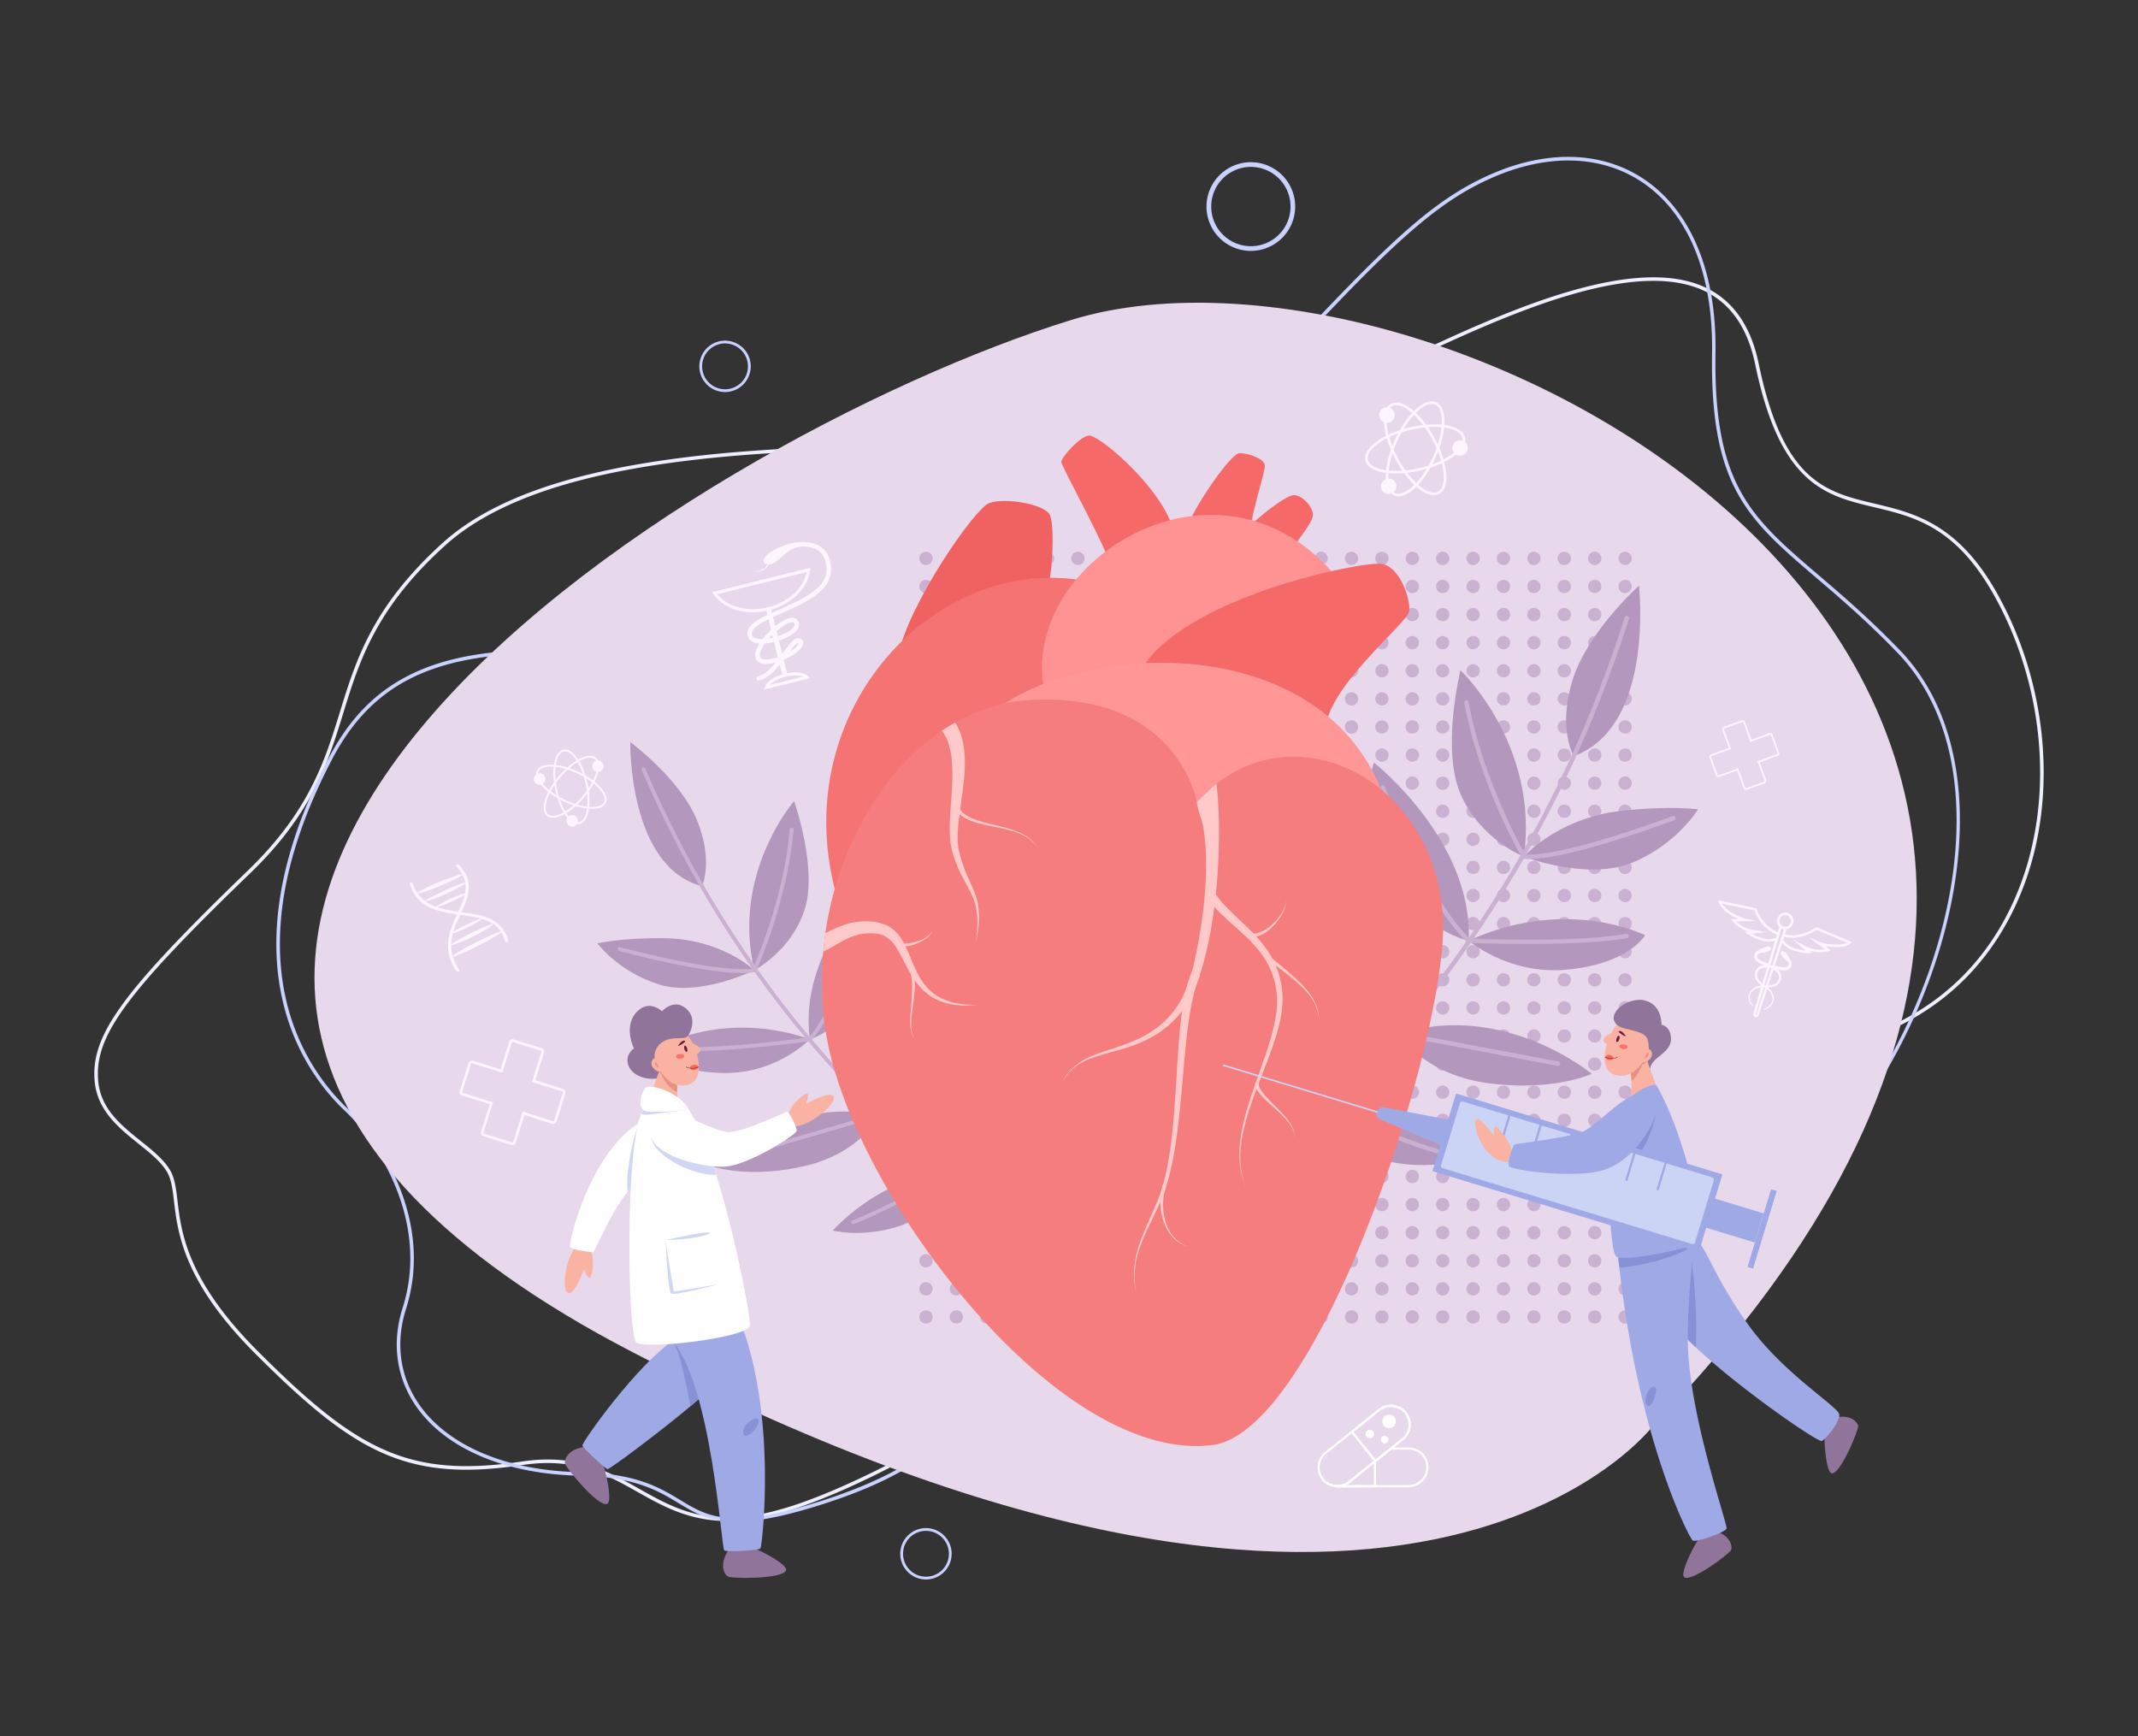 <?xml version="1.0" encoding="utf-8"?>
<svg xmlns="http://www.w3.org/2000/svg" data-name="Layer 1" id="Layer_1" viewBox="0 0 3078.11 2500">
  <rect x="0" y="0" width="3078.11" height="2500" fill="#333333" stroke="none"/>
  <defs>
    <style>.cls-2{fill:#c9d1ff}.cls-4{fill:#cab0d1}.cls-5{fill:#fdf5ff}.cls-6{fill:#fff}.cls-7{fill:#917499}.cls-8{fill:#b497bd}.cls-10{fill:#f56969}.cls-15{fill:#ffc9c9}.cls-16{fill:#fab2a3}.cls-17{fill:#e69283}.cls-18{fill:#9fa9e6}.cls-19{fill:#8792d6}.cls-20{fill:#ccd4f5}.cls-21{fill:#681b3d}.cls-22{fill:#fa6855}.cls-23{fill:#fa7369}.cls-24{fill:#d1d6f5}</style>
  </defs>
  <path d="M1163.38 2165.59a495.65 495.65 0 0 1-50.56 15.77c-94.35 23.3-145.46-5.47-194.89-33.28-43.93-24.74-89.38-50.31-165.93-38.78-166.62 25.08-242-18-384.11-160-103.57-103.57-111.9-173.54-117.4-219.84-2.16-18.12-3.86-32.44-10.77-43.42-9-14.27-24.17-26.43-40.25-39.3-27.74-22.22-59.18-47.4-63.13-89.48-6.21-66.33 39.2-128.88 220.9-304.24 88-85 110.49-157.76 132.21-228.16 23.1-74.88 47-152.31 148.89-244.1 32.54-29.32 76.44-54.2 130.46-74 193.6-70.84 491.85-67 709.62-64.27 115.85 1.47 215.9 2.74 269-7.39 13.46-2.57 29.25-7.2 48.28-14.16 46.76-17.11 106.24-46 169.21-76.59 74.42-36.15 158.77-77.12 237.41-105.89 120.91-44.24 206.29-50.93 261-20.46 35.16 19.58 58.27 55.07 68.69 105.49 35.22 170.33 96.4 184.87 167.24 201.71 55.57 13.2 118.56 28.17 174.38 126.25 73.34 128.87 89.22 289.89 41.45 420.24-39.13 106.76-114.54 183.21-218.08 221.1-2.95 1.08-5.94 2.13-8.94 3.15-96.12 32.56-214.67 51.3-340.18 71.14-133.12 21-270.78 42.8-379.48 82.57-66.27 24.25-115.78 52.82-151.36 87.35-147.88 143.54-458.85 357.31-653.66 428.59Zm-392.83-1454c-53.4 19.55-96.74 44.09-128.8 73-100.86 90.81-124.53 167.55-147.42 241.77-21.91 71-44.56 144.45-133.55 230.33-180.29 174-225.39 235.71-219.35 300.1 3.74 39.92 33 63.33 61.23 86 16.42 13.15 31.94 25.58 41.38 40.57 7.52 12 9.28 26.77 11.52 45.54 5.42 45.6 13.62 114.51 115.94 216.83 140.69 140.64 215.3 183.27 379.74 158.52 78.29-11.79 124.5 14.22 169.2 39.38 50.79 28.58 98.77 55.59 191.15 32.77a488.55 488.55 0 0 0 50-15.6c194.22-71.07 504.34-284.28 651.86-427.44 36.1-35 86.2-64 153.16-88.47 109.16-39.94 247.07-61.74 380.44-82.82 125.28-19.81 243.62-38.51 339.33-70.94 3-1 5.92-2 8.82-3.11 102.09-37.35 176.45-112.75 215.05-218.06 47.27-129 31.52-288.35-41.1-415.95-54.72-96.15-113.89-110.22-171.12-123.82-69.52-16.52-135.18-32.12-171.06-205.64-10.11-48.9-32.37-83.24-66.17-102.06-53.35-29.71-137.34-22.91-256.78 20.79-78.35 28.72-162.58 69.6-236.89 105.72-63.09 30.65-122.69 59.59-169.68 76.79-19.29 7.06-35.35 11.76-49.08 14.38-53.6 10.23-153.89 9-270 7.48-217.37-2.79-515.09-6.58-707.82 63.93Z" style="fill:#edefff"/>
  <path class="cls-2" d="M2382.48 1811.76c-220.13 80.54-525.4 123.88-707.8 149.78-44.39 6.3-82.74 11.74-112.27 16.59-34.13 5.59-62.49 12.62-86.71 21.48-45.62 16.69-70 37.31-98.23 61.17-34.28 29-73.14 61.85-160.55 93.83a797.408 797.408 0 0 1-32.28 11c-134.33 43-166.66 23.4-207.6-1.4-29.38-17.79-62.67-37.95-142.46-39.56-105.73-2.13-191.05-37.82-234.08-97.93-29.71-41.5-37.1-92.53-20.83-143.68 39.72-124.85-36.83-240-82.87-283.41-58.21-54.93-177-214.42-23.52-508.23 34.72-66.46 80.81-108.36 145-131.86 76.8-28.1 169.25-25.85 276.29-23.25 119.09 2.9 254.07 6.19 398.43-33 19.18-5.2 38.58-11.38 57.65-18.36 215.7-78.92 387.21-259.29 525-404.22 80.69-84.86 150.38-158.15 215.86-200.22a378.62 378.62 0 0 1 74-37.28c76.94-28.15 150-21.88 205.59 17.66 65.41 46.47 100.47 134.25 98.72 247.16-2.95 190.63 50.9 236.65 148.66 320.21 34.31 29.33 73.2 62.57 117.09 108.17 168.26 174.83 70.52 544.65-125.84 746.13-46.07 47.46-122.57 90.92-227.25 129.22ZM1474 1994.82c24.52-9 53.18-16.08 87.63-21.73 29.59-4.85 68-10.3 112.39-16.61 182.19-25.86 487.13-69.16 706.76-149.52 103.95-38 179.81-81.07 225.45-127.9 194.76-199.85 292.15-566.2 125.82-739-43.72-45.42-82.51-78.58-116.73-107.83-98.93-84.56-153.43-131.14-150.44-324.17 1.72-111.18-32.57-197.45-96.57-242.92-54.23-38.54-125.58-44.58-200.88-17a373.21 373.21 0 0 0-73.05 36.79c-65 41.73-134.46 114.81-214.93 199.44-138.17 145.31-310.13 326.16-526.95 405.5-19.22 7-38.75 13.25-58.08 18.48-145.07 39.34-280.45 36-399.89 33.14-106.53-2.66-198.53-4.9-274.46 22.87-63 23-108.17 64.17-142.27 129.43-151.9 290.73-34.86 448 22.51 502.16 46.84 44.19 124.72 161.4 84.23 288.67-15.78 49.58-8.63 99 20.11 139.16 42.08 58.78 125.93 93.7 230 95.8 81.16 1.63 115.08 22.17 145 40.3 39.83 24.12 71.29 43.17 203.4.9 11.11-3.55 21.9-7.24 32.08-11 86.56-31.67 125-64.21 159-92.93 27.45-23.14 53.34-45.03 99.87-62.03Z"/>
  <path d="M2381.08 2051.49c1023.9-1058.62-295-1758.58-838.8-1590.82s-1747 908.22-630.54 1486.69 1469.34 104.13 1469.34 104.13Z" style="fill:#e7d8eb"/>
  <circle class="cls-4" cx="1858.28" cy="1329.79" r="9.57"/>
  <circle class="cls-4" cx="1902.04" cy="1329.79" r="9.57"/>
  <circle class="cls-4" cx="1945.81" cy="1329.79" r="9.57"/>
  <circle class="cls-4" cx="1989.57" cy="1329.79" r="9.57"/>
  <circle class="cls-4" cx="2033.34" cy="1329.79" r="9.57"/>
  <circle class="cls-4" cx="2077.1" cy="1329.79" r="9.57"/>
  <circle class="cls-4" cx="2120.86" cy="1329.79" r="9.57"/>
  <circle class="cls-4" cx="2164.63" cy="1329.79" r="9.57"/>
  <circle class="cls-4" cx="2208.39" cy="1329.79" r="9.57"/>
  <circle class="cls-4" cx="2252.16" cy="1329.79" r="9.57"/>
  <circle class="cls-4" cx="2295.92" cy="1329.79" r="9.57"/>
  <circle class="cls-4" cx="2339.69" cy="1329.79" r="9.57"/>
  <circle class="cls-4" cx="1333.1" cy="1329.79" r="9.57"/>
  <circle class="cls-4" cx="1376.87" cy="1329.79" r="9.57"/>
  <circle class="cls-4" cx="1420.63" cy="1329.79" r="9.57"/>
  <circle class="cls-4" cx="1464.4" cy="1329.79" r="9.57"/>
  <circle class="cls-4" cx="1508.16" cy="1329.79" r="9.57"/>
  <circle class="cls-4" cx="1551.93" cy="1329.79" r="9.57"/>
  <circle class="cls-4" cx="1595.69" cy="1329.79" r="9.57"/>
  <circle class="cls-4" cx="1639.46" cy="1329.79" r="9.57"/>
  <circle class="cls-4" cx="1683.22" cy="1329.79" r="9.57"/>
  <circle class="cls-4" cx="1726.98" cy="1329.79" r="9.57"/>
  <circle class="cls-4" cx="1770.75" cy="1329.79" r="9.57"/>
  <circle class="cls-4" cx="1814.51" cy="1329.79" r="9.57"/>
  <circle class="cls-4" cx="1858.28" cy="1289.34" r="9.57"/>
  <circle class="cls-4" cx="1902.04" cy="1289.34" r="9.57"/>
  <circle class="cls-4" cx="1945.81" cy="1289.34" r="9.57"/>
  <circle class="cls-4" cx="1989.57" cy="1289.34" r="9.57"/>
  <circle class="cls-4" cx="2033.34" cy="1289.34" r="9.57"/>
  <circle class="cls-4" cx="2077.1" cy="1289.34" r="9.57"/>
  <circle class="cls-4" cx="2120.86" cy="1289.34" r="9.57"/>
  <circle class="cls-4" cx="2164.63" cy="1289.34" r="9.57"/>
  <circle class="cls-4" cx="2208.39" cy="1289.34" r="9.57"/>
  <circle class="cls-4" cx="2252.16" cy="1289.34" r="9.57"/>
  <circle class="cls-4" cx="2295.92" cy="1289.34" r="9.57"/>
  <circle class="cls-4" cx="2339.69" cy="1289.34" r="9.57"/>
  <circle class="cls-4" cx="1333.1" cy="1289.34" r="9.57"/>
  <circle class="cls-4" cx="1376.87" cy="1289.34" r="9.57"/>
  <circle class="cls-4" cx="1420.63" cy="1289.34" r="9.57"/>
  <circle class="cls-4" cx="1464.4" cy="1289.34" r="9.57"/>
  <circle class="cls-4" cx="1508.16" cy="1289.34" r="9.57"/>
  <circle class="cls-4" cx="1551.93" cy="1289.34" r="9.57"/>
  <circle class="cls-4" cx="1595.69" cy="1289.34" r="9.57"/>
  <circle class="cls-4" cx="1639.46" cy="1289.34" r="9.57"/>
  <circle class="cls-4" cx="1683.22" cy="1289.34" r="9.57"/>
  <circle class="cls-4" cx="1726.98" cy="1289.34" r="9.57"/>
  <circle class="cls-4" cx="1770.75" cy="1289.34" r="9.57"/>
  <circle class="cls-4" cx="1814.51" cy="1289.34" r="9.57"/>
  <circle class="cls-4" cx="1858.28" cy="1248.89" r="9.57"/>
  <circle class="cls-4" cx="1902.04" cy="1248.89" r="9.57"/>
  <circle class="cls-4" cx="1945.81" cy="1248.89" r="9.57"/>
  <circle class="cls-4" cx="1989.57" cy="1248.89" r="9.57"/>
  <circle class="cls-4" cx="2033.34" cy="1248.89" r="9.57"/>
  <circle class="cls-4" cx="2077.1" cy="1248.89" r="9.57"/>
  <circle class="cls-4" cx="2120.86" cy="1248.89" r="9.57"/>
  <circle class="cls-4" cx="2164.63" cy="1248.89" r="9.57"/>
  <circle class="cls-4" cx="2208.39" cy="1248.89" r="9.57"/>
  <circle class="cls-4" cx="2252.16" cy="1248.89" r="9.57"/>
  <circle class="cls-4" cx="2295.92" cy="1248.89" r="9.57"/>
  <circle class="cls-4" cx="2339.69" cy="1248.89" r="9.57"/>
  <circle class="cls-4" cx="1333.1" cy="1248.89" r="9.57"/>
  <circle class="cls-4" cx="1376.87" cy="1248.89" r="9.57"/>
  <circle class="cls-4" cx="1420.63" cy="1248.89" r="9.57"/>
  <circle class="cls-4" cx="1464.4" cy="1248.89" r="9.57"/>
  <circle class="cls-4" cx="1508.16" cy="1248.89" r="9.57"/>
  <circle class="cls-4" cx="1551.93" cy="1248.89" r="9.57"/>
  <circle class="cls-4" cx="1595.69" cy="1248.89" r="9.57"/>
  <circle class="cls-4" cx="1639.46" cy="1248.89" r="9.57"/>
  <circle class="cls-4" cx="1683.22" cy="1248.89" r="9.57"/>
  <circle class="cls-4" cx="1726.98" cy="1248.89" r="9.57"/>
  <circle class="cls-4" cx="1770.75" cy="1248.89" r="9.57"/>
  <circle class="cls-4" cx="1814.51" cy="1248.89" r="9.57"/>
  <circle class="cls-4" cx="1858.28" cy="1208.44" r="9.57"/>
  <circle class="cls-4" cx="1902.04" cy="1208.44" r="9.57"/>
  <circle class="cls-4" cx="1945.81" cy="1208.44" r="9.57"/>
  <circle class="cls-4" cx="1989.57" cy="1208.44" r="9.57"/>
  <circle class="cls-4" cx="2033.34" cy="1208.44" r="9.57"/>
  <circle class="cls-4" cx="2077.1" cy="1208.44" r="9.57"/>
  <circle class="cls-4" cx="2120.86" cy="1208.44" r="9.57"/>
  <circle class="cls-4" cx="2164.63" cy="1208.44" r="9.57"/>
  <circle class="cls-4" cx="2208.39" cy="1208.44" r="9.57"/>
  <circle class="cls-4" cx="2252.16" cy="1208.44" r="9.57"/>
  <circle class="cls-4" cx="2295.92" cy="1208.44" r="9.57"/>
  <circle class="cls-4" cx="2339.69" cy="1208.44" r="9.57"/>
  <circle class="cls-4" cx="1333.1" cy="1208.44" r="9.57"/>
  <circle class="cls-4" cx="1376.87" cy="1208.44" r="9.57"/>
  <circle class="cls-4" cx="1420.63" cy="1208.44" r="9.57"/>
  <circle class="cls-4" cx="1464.4" cy="1208.44" r="9.57"/>
  <circle class="cls-4" cx="1508.16" cy="1208.44" r="9.57"/>
  <circle class="cls-4" cx="1551.93" cy="1208.44" r="9.57"/>
  <circle class="cls-4" cx="1595.69" cy="1208.44" r="9.57"/>
  <circle class="cls-4" cx="1639.46" cy="1208.44" r="9.57"/>
  <circle class="cls-4" cx="1683.22" cy="1208.44" r="9.57"/>
  <circle class="cls-4" cx="1726.98" cy="1208.44" r="9.57"/>
  <circle class="cls-4" cx="1770.75" cy="1208.44" r="9.57"/>
  <circle class="cls-4" cx="1814.51" cy="1208.44" r="9.57"/>
  <circle class="cls-4" cx="1858.28" cy="1167.99" r="9.57"/>
  <circle class="cls-4" cx="1902.04" cy="1167.99" r="9.57"/>
  <circle class="cls-4" cx="1945.81" cy="1167.99" r="9.57"/>
  <circle class="cls-4" cx="1989.57" cy="1167.99" r="9.57"/>
  <circle class="cls-4" cx="2033.34" cy="1167.99" r="9.57"/>
  <circle class="cls-4" cx="2077.1" cy="1167.99" r="9.57"/>
  <circle class="cls-4" cx="2120.86" cy="1167.99" r="9.57"/>
  <circle class="cls-4" cx="2164.63" cy="1167.99" r="9.57"/>
  <circle class="cls-4" cx="2208.39" cy="1167.99" r="9.57"/>
  <circle class="cls-4" cx="2252.16" cy="1167.99" r="9.57"/>
  <circle class="cls-4" cx="2295.92" cy="1167.99" r="9.57"/>
  <circle class="cls-4" cx="2339.69" cy="1167.99" r="9.57"/>
  <circle class="cls-4" cx="1333.1" cy="1167.99" r="9.57"/>
  <circle class="cls-4" cx="1376.87" cy="1167.99" r="9.57"/>
  <circle class="cls-4" cx="1420.63" cy="1167.99" r="9.57"/>
  <circle class="cls-4" cx="1464.4" cy="1167.99" r="9.57"/>
  <circle class="cls-4" cx="1508.16" cy="1167.99" r="9.57"/>
  <circle class="cls-4" cx="1551.93" cy="1167.99" r="9.57"/>
  <circle class="cls-4" cx="1595.69" cy="1167.99" r="9.57"/>
  <circle class="cls-4" cx="1639.46" cy="1167.99" r="9.57"/>
  <circle class="cls-4" cx="1683.22" cy="1167.99" r="9.57"/>
  <circle class="cls-4" cx="1726.98" cy="1167.99" r="9.57"/>
  <circle class="cls-4" cx="1770.75" cy="1167.99" r="9.57"/>
  <circle class="cls-4" cx="1814.51" cy="1167.99" r="9.57"/>
  <circle class="cls-4" cx="1858.28" cy="1127.54" r="9.57"/>
  <circle class="cls-4" cx="1902.04" cy="1127.54" r="9.57"/>
  <circle class="cls-4" cx="1945.81" cy="1127.54" r="9.57"/>
  <circle class="cls-4" cx="1989.57" cy="1127.54" r="9.57"/>
  <circle class="cls-4" cx="2033.34" cy="1127.54" r="9.57"/>
  <circle class="cls-4" cx="2077.1" cy="1127.54" r="9.57"/>
  <circle class="cls-4" cx="2120.86" cy="1127.54" r="9.57"/>
  <circle class="cls-4" cx="2164.63" cy="1127.54" r="9.57"/>
  <circle class="cls-4" cx="2208.39" cy="1127.54" r="9.57"/>
  <circle class="cls-4" cx="2252.16" cy="1127.54" r="9.57"/>
  <circle class="cls-4" cx="2295.92" cy="1127.54" r="9.57"/>
  <circle class="cls-4" cx="2339.69" cy="1127.54" r="9.57"/>
  <circle class="cls-4" cx="1333.1" cy="1127.54" r="9.57"/>
  <circle class="cls-4" cx="1376.87" cy="1127.54" r="9.57"/>
  <circle class="cls-4" cx="1420.63" cy="1127.54" r="9.57"/>
  <circle class="cls-4" cx="1464.4" cy="1127.54" r="9.57"/>
  <circle class="cls-4" cx="1508.16" cy="1127.54" r="9.57"/>
  <circle class="cls-4" cx="1551.93" cy="1127.54" r="9.57"/>
  <circle class="cls-4" cx="1595.69" cy="1127.54" r="9.57"/>
  <circle class="cls-4" cx="1639.46" cy="1127.54" r="9.57"/>
  <circle class="cls-4" cx="1683.22" cy="1127.54" r="9.57"/>
  <circle class="cls-4" cx="1726.98" cy="1127.54" r="9.57"/>
  <circle class="cls-4" cx="1770.75" cy="1127.54" r="9.57"/>
  <circle class="cls-4" cx="1814.51" cy="1127.54" r="9.57"/>
  <circle class="cls-4" cx="1858.28" cy="1087.09" r="9.57"/>
  <circle class="cls-4" cx="1902.04" cy="1087.09" r="9.57"/>
  <circle class="cls-4" cx="1945.81" cy="1087.09" r="9.57"/>
  <circle class="cls-4" cx="1989.57" cy="1087.09" r="9.57"/>
  <circle class="cls-4" cx="2033.34" cy="1087.09" r="9.57"/>
  <circle class="cls-4" cx="2077.1" cy="1087.09" r="9.57"/>
  <circle class="cls-4" cx="2120.86" cy="1087.09" r="9.57"/>
  <circle class="cls-4" cx="2164.63" cy="1087.09" r="9.57"/>
  <circle class="cls-4" cx="2208.39" cy="1087.09" r="9.57"/>
  <circle class="cls-4" cx="2252.16" cy="1087.09" r="9.57"/>
  <circle class="cls-4" cx="2295.92" cy="1087.09" r="9.57"/>
  <circle class="cls-4" cx="2339.69" cy="1087.09" r="9.57"/>
  <circle class="cls-4" cx="1333.1" cy="1087.09" r="9.57"/>
  <circle class="cls-4" cx="1376.87" cy="1087.09" r="9.57"/>
  <circle class="cls-4" cx="1420.63" cy="1087.09" r="9.57"/>
  <circle class="cls-4" cx="1464.4" cy="1087.09" r="9.57"/>
  <circle class="cls-4" cx="1508.16" cy="1087.09" r="9.57"/>
  <circle class="cls-4" cx="1551.93" cy="1087.09" r="9.57"/>
  <circle class="cls-4" cx="1595.69" cy="1087.09" r="9.57"/>
  <circle class="cls-4" cx="1639.46" cy="1087.09" r="9.57"/>
  <circle class="cls-4" cx="1683.22" cy="1087.09" r="9.57"/>
  <circle class="cls-4" cx="1726.98" cy="1087.09" r="9.57"/>
  <circle class="cls-4" cx="1770.75" cy="1087.09" r="9.57"/>
  <circle class="cls-4" cx="1814.51" cy="1087.09" r="9.57"/>
  <circle class="cls-4" cx="1858.28" cy="1046.64" r="9.57"/>
  <circle class="cls-4" cx="1902.04" cy="1046.64" r="9.57"/>
  <circle class="cls-4" cx="1945.81" cy="1046.64" r="9.57"/>
  <circle class="cls-4" cx="1989.57" cy="1046.64" r="9.57"/>
  <circle class="cls-4" cx="2033.34" cy="1046.64" r="9.57"/>
  <circle class="cls-4" cx="2077.1" cy="1046.64" r="9.57"/>
  <circle class="cls-4" cx="2120.86" cy="1046.64" r="9.57"/>
  <circle class="cls-4" cx="2164.63" cy="1046.64" r="9.57"/>
  <circle class="cls-4" cx="2208.39" cy="1046.64" r="9.57"/>
  <circle class="cls-4" cx="2252.16" cy="1046.64" r="9.57"/>
  <circle class="cls-4" cx="2295.92" cy="1046.64" r="9.57"/>
  <circle class="cls-4" cx="2339.69" cy="1046.64" r="9.57"/>
  <circle class="cls-4" cx="1333.1" cy="1046.64" r="9.57"/>
  <circle class="cls-4" cx="1376.87" cy="1046.64" r="9.57"/>
  <circle class="cls-4" cx="1420.63" cy="1046.64" r="9.57"/>
  <circle class="cls-4" cx="1464.4" cy="1046.64" r="9.57"/>
  <circle class="cls-4" cx="1508.16" cy="1046.64" r="9.57"/>
  <circle class="cls-4" cx="1551.93" cy="1046.64" r="9.57"/>
  <circle class="cls-4" cx="1595.69" cy="1046.64" r="9.57"/>
  <circle class="cls-4" cx="1639.46" cy="1046.64" r="9.57"/>
  <circle class="cls-4" cx="1683.22" cy="1046.64" r="9.57"/>
  <circle class="cls-4" cx="1726.98" cy="1046.64" r="9.57"/>
  <circle class="cls-4" cx="1770.75" cy="1046.64" r="9.57"/>
  <circle class="cls-4" cx="1814.51" cy="1046.64" r="9.57"/>
  <circle class="cls-4" cx="1858.28" cy="1006.19" r="9.57"/>
  <circle class="cls-4" cx="1902.04" cy="1006.19" r="9.57"/>
  <circle class="cls-4" cx="1945.81" cy="1006.19" r="9.57"/>
  <circle class="cls-4" cx="1989.57" cy="1006.19" r="9.57"/>
  <circle class="cls-4" cx="2033.34" cy="1006.19" r="9.57"/>
  <circle class="cls-4" cx="2077.1" cy="1006.19" r="9.57"/>
  <circle class="cls-4" cx="2120.86" cy="1006.19" r="9.57"/>
  <circle class="cls-4" cx="2164.63" cy="1006.19" r="9.57"/>
  <circle class="cls-4" cx="2208.39" cy="1006.19" r="9.57"/>
  <circle class="cls-4" cx="2252.16" cy="1006.19" r="9.57"/>
  <circle class="cls-4" cx="2295.92" cy="1006.19" r="9.57"/>
  <circle class="cls-4" cx="2339.69" cy="1006.19" r="9.57"/>
  <circle class="cls-4" cx="1333.1" cy="1006.19" r="9.57"/>
  <circle class="cls-4" cx="1376.87" cy="1006.19" r="9.57"/>
  <circle class="cls-4" cx="1420.63" cy="1006.19" r="9.57"/>
  <circle class="cls-4" cx="1464.4" cy="1006.19" r="9.57"/>
  <circle class="cls-4" cx="1508.16" cy="1006.19" r="9.57"/>
  <circle class="cls-4" cx="1551.93" cy="1006.19" r="9.57"/>
  <circle class="cls-4" cx="1595.69" cy="1006.19" r="9.57"/>
  <circle class="cls-4" cx="1639.46" cy="1006.19" r="9.57"/>
  <circle class="cls-4" cx="1683.22" cy="1006.19" r="9.57"/>
  <circle class="cls-4" cx="1726.98" cy="1006.19" r="9.57"/>
  <circle class="cls-4" cx="1770.75" cy="1006.19" r="9.57"/>
  <circle class="cls-4" cx="1814.51" cy="1006.19" r="9.57"/>
  <circle class="cls-4" cx="1858.28" cy="965.73" r="9.57"/>
  <circle class="cls-4" cx="1902.04" cy="965.73" r="9.57"/>
  <circle class="cls-4" cx="1945.81" cy="965.73" r="9.57"/>
  <circle class="cls-4" cx="1989.57" cy="965.73" r="9.57"/>
  <circle class="cls-4" cx="2033.34" cy="965.73" r="9.57"/>
  <circle class="cls-4" cx="2077.1" cy="965.73" r="9.57"/>
  <circle class="cls-4" cx="2120.86" cy="965.73" r="9.57"/>
  <circle class="cls-4" cx="2164.63" cy="965.73" r="9.57"/>
  <circle class="cls-4" cx="2208.39" cy="965.73" r="9.57"/>
  <circle class="cls-4" cx="2252.16" cy="965.73" r="9.57"/>
  <circle class="cls-4" cx="2295.92" cy="965.73" r="9.57"/>
  <circle class="cls-4" cx="2339.69" cy="965.73" r="9.57"/>
  <circle class="cls-4" cx="1333.1" cy="965.73" r="9.57"/>
  <circle class="cls-4" cx="1376.87" cy="965.73" r="9.57"/>
  <circle class="cls-4" cx="1420.63" cy="965.73" r="9.57"/>
  <circle class="cls-4" cx="1464.4" cy="965.73" r="9.57"/>
  <circle class="cls-4" cx="1508.16" cy="965.73" r="9.57"/>
  <circle class="cls-4" cx="1551.93" cy="965.73" r="9.57"/>
  <circle class="cls-4" cx="1595.69" cy="965.73" r="9.57"/>
  <circle class="cls-4" cx="1639.46" cy="965.73" r="9.57"/>
  <circle class="cls-4" cx="1683.22" cy="965.73" r="9.57"/>
  <circle class="cls-4" cx="1726.98" cy="965.73" r="9.57"/>
  <circle class="cls-4" cx="1770.75" cy="965.73" r="9.57"/>
  <circle class="cls-4" cx="1814.51" cy="965.73" r="9.57"/>
  <circle class="cls-4" cx="1858.28" cy="925.28" r="9.57"/>
  <circle class="cls-4" cx="1902.04" cy="925.28" r="9.57"/>
  <circle class="cls-4" cx="1945.81" cy="925.28" r="9.57"/>
  <circle class="cls-4" cx="1989.57" cy="925.28" r="9.57"/>
  <circle class="cls-4" cx="2033.34" cy="925.28" r="9.57"/>
  <circle class="cls-4" cx="2077.1" cy="925.28" r="9.57"/>
  <circle class="cls-4" cx="2120.86" cy="925.28" r="9.57"/>
  <circle class="cls-4" cx="2164.63" cy="925.28" r="9.57"/>
  <circle class="cls-4" cx="2208.39" cy="925.28" r="9.57"/>
  <circle class="cls-4" cx="2252.16" cy="925.28" r="9.57"/>
  <circle class="cls-4" cx="2295.92" cy="925.28" r="9.57"/>
  <circle class="cls-4" cx="2339.69" cy="925.28" r="9.57"/>
  <circle class="cls-4" cx="1333.1" cy="925.28" r="9.57"/>
  <circle class="cls-4" cx="1376.87" cy="925.28" r="9.57"/>
  <circle class="cls-4" cx="1420.63" cy="925.28" r="9.57"/>
  <circle class="cls-4" cx="1464.4" cy="925.28" r="9.57"/>
  <circle class="cls-4" cx="1508.16" cy="925.28" r="9.57"/>
  <circle class="cls-4" cx="1551.93" cy="925.28" r="9.57"/>
  <circle class="cls-4" cx="1595.69" cy="925.28" r="9.57"/>
  <circle class="cls-4" cx="1639.46" cy="925.28" r="9.57"/>
  <circle class="cls-4" cx="1683.22" cy="925.28" r="9.57"/>
  <circle class="cls-4" cx="1726.98" cy="925.28" r="9.57"/>
  <circle class="cls-4" cx="1770.75" cy="925.28" r="9.57"/>
  <circle class="cls-4" cx="1814.51" cy="925.28" r="9.57"/>
  <circle class="cls-4" cx="1858.28" cy="884.83" r="9.57"/>
  <circle class="cls-4" cx="1902.04" cy="884.83" r="9.57"/>
  <circle class="cls-4" cx="1945.81" cy="884.83" r="9.57"/>
  <circle class="cls-4" cx="1989.57" cy="884.83" r="9.57"/>
  <circle class="cls-4" cx="2033.34" cy="884.83" r="9.57"/>
  <circle class="cls-4" cx="2077.1" cy="884.83" r="9.57"/>
  <circle class="cls-4" cx="2120.86" cy="884.83" r="9.57"/>
  <circle class="cls-4" cx="2164.63" cy="884.83" r="9.57"/>
  <circle class="cls-4" cx="2208.39" cy="884.83" r="9.57"/>
  <circle class="cls-4" cx="2252.16" cy="884.83" r="9.57"/>
  <circle class="cls-4" cx="2295.92" cy="884.83" r="9.57"/>
  <circle class="cls-4" cx="2339.69" cy="884.83" r="9.57"/>
  <circle class="cls-4" cx="1333.1" cy="884.83" r="9.57"/>
  <circle class="cls-4" cx="1376.87" cy="884.83" r="9.57"/>
  <circle class="cls-4" cx="1420.63" cy="884.83" r="9.57"/>
  <circle class="cls-4" cx="1464.4" cy="884.83" r="9.57"/>
  <circle class="cls-4" cx="1508.16" cy="884.83" r="9.57"/>
  <circle class="cls-4" cx="1551.93" cy="884.83" r="9.57"/>
  <circle class="cls-4" cx="1595.69" cy="884.83" r="9.57"/>
  <circle class="cls-4" cx="1639.46" cy="884.83" r="9.57"/>
  <circle class="cls-4" cx="1683.22" cy="884.83" r="9.57"/>
  <circle class="cls-4" cx="1726.98" cy="884.83" r="9.57"/>
  <circle class="cls-4" cx="1770.75" cy="884.83" r="9.57"/>
  <circle class="cls-4" cx="1814.51" cy="884.83" r="9.57"/>
  <circle class="cls-4" cx="1858.28" cy="844.38" r="9.57"/>
  <circle class="cls-4" cx="1902.04" cy="844.38" r="9.57"/>
  <circle class="cls-4" cx="1945.81" cy="844.38" r="9.57"/>
  <circle class="cls-4" cx="1989.57" cy="844.38" r="9.57"/>
  <circle class="cls-4" cx="2033.34" cy="844.38" r="9.57"/>
  <circle class="cls-4" cx="2077.1" cy="844.38" r="9.57"/>
  <circle class="cls-4" cx="2120.86" cy="844.38" r="9.57"/>
  <circle class="cls-4" cx="2164.63" cy="844.38" r="9.57"/>
  <circle class="cls-4" cx="2208.39" cy="844.38" r="9.57"/>
  <circle class="cls-4" cx="2252.16" cy="844.38" r="9.57"/>
  <circle class="cls-4" cx="2295.92" cy="844.38" r="9.57"/>
  <circle class="cls-4" cx="2339.69" cy="844.38" r="9.57"/>
  <circle class="cls-4" cx="1333.1" cy="844.38" r="9.57"/>
  <circle class="cls-4" cx="1376.87" cy="844.38" r="9.57"/>
  <circle class="cls-4" cx="1420.63" cy="844.38" r="9.57"/>
  <circle class="cls-4" cx="1464.4" cy="844.38" r="9.57"/>
  <circle class="cls-4" cx="1508.16" cy="844.38" r="9.57"/>
  <circle class="cls-4" cx="1551.93" cy="844.38" r="9.57"/>
  <circle class="cls-4" cx="1595.69" cy="844.38" r="9.57"/>
  <circle class="cls-4" cx="1639.46" cy="844.38" r="9.57"/>
  <circle class="cls-4" cx="1683.22" cy="844.38" r="9.57"/>
  <circle class="cls-4" cx="1726.98" cy="844.38" r="9.57"/>
  <circle class="cls-4" cx="1770.75" cy="844.38" r="9.57"/>
  <circle class="cls-4" cx="1814.51" cy="844.38" r="9.57"/>
  <circle class="cls-4" cx="1858.28" cy="803.93" r="9.57"/>
  <circle class="cls-4" cx="1902.04" cy="803.93" r="9.57"/>
  <circle class="cls-4" cx="1945.81" cy="803.93" r="9.57"/>
  <circle class="cls-4" cx="1989.57" cy="803.93" r="9.57"/>
  <circle class="cls-4" cx="2033.34" cy="803.93" r="9.57"/>
  <circle class="cls-4" cx="2077.1" cy="803.93" r="9.57"/>
  <circle class="cls-4" cx="2120.86" cy="803.93" r="9.57"/>
  <circle class="cls-4" cx="2164.63" cy="803.93" r="9.57"/>
  <circle class="cls-4" cx="2208.39" cy="803.93" r="9.57"/>
  <circle class="cls-4" cx="2252.16" cy="803.93" r="9.57"/>
  <circle class="cls-4" cx="2295.92" cy="803.93" r="9.57"/>
  <circle class="cls-4" cx="2339.69" cy="803.93" r="9.57"/>
  <circle class="cls-4" cx="1333.1" cy="803.93" r="9.57"/>
  <circle class="cls-4" cx="1376.87" cy="803.93" r="9.57"/>
  <circle class="cls-4" cx="1420.63" cy="803.93" r="9.57"/>
  <circle class="cls-4" cx="1464.4" cy="803.93" r="9.57"/>
  <circle class="cls-4" cx="1508.16" cy="803.93" r="9.57"/>
  <circle class="cls-4" cx="1551.93" cy="803.93" r="9.57"/>
  <circle class="cls-4" cx="1595.69" cy="803.93" r="9.57"/>
  <circle class="cls-4" cx="1639.46" cy="803.93" r="9.57"/>
  <circle class="cls-4" cx="1683.22" cy="803.93" r="9.57"/>
  <circle class="cls-4" cx="1726.98" cy="803.93" r="9.57"/>
  <circle class="cls-4" cx="1770.75" cy="803.93" r="9.57"/>
  <circle class="cls-4" cx="1814.51" cy="803.93" r="9.57"/>
  <circle class="cls-4" cx="1858.28" cy="1896.1" r="9.57"/>
  <circle class="cls-4" cx="1902.04" cy="1896.1" r="9.57"/>
  <circle class="cls-4" cx="1945.81" cy="1896.1" r="9.57"/>
  <circle class="cls-4" cx="1989.57" cy="1896.1" r="9.57"/>
  <circle class="cls-4" cx="2033.34" cy="1896.1" r="9.57"/>
  <circle class="cls-4" cx="2077.1" cy="1896.1" r="9.57"/>
  <circle class="cls-4" cx="2120.86" cy="1896.1" r="9.57"/>
  <circle class="cls-4" cx="2164.63" cy="1896.1" r="9.57"/>
  <circle class="cls-4" cx="2208.39" cy="1896.1" r="9.57"/>
  <circle class="cls-4" cx="2252.16" cy="1896.1" r="9.57"/>
  <circle class="cls-4" cx="2295.92" cy="1896.1" r="9.57"/>
  <circle class="cls-4" cx="2339.69" cy="1896.1" r="9.57"/>
  <circle class="cls-4" cx="1333.1" cy="1896.1" r="9.57"/>
  <circle class="cls-4" cx="1376.87" cy="1896.1" r="9.57"/>
  <circle class="cls-4" cx="1420.63" cy="1896.1" r="9.57"/>
  <circle class="cls-4" cx="1464.4" cy="1896.1" r="9.57"/>
  <circle class="cls-4" cx="1508.16" cy="1896.1" r="9.57"/>
  <circle class="cls-4" cx="1551.93" cy="1896.1" r="9.57"/>
  <circle class="cls-4" cx="1595.69" cy="1896.1" r="9.57"/>
  <circle class="cls-4" cx="1639.46" cy="1896.1" r="9.57"/>
  <circle class="cls-4" cx="1683.22" cy="1896.1" r="9.57"/>
  <circle class="cls-4" cx="1726.98" cy="1896.1" r="9.57"/>
  <circle class="cls-4" cx="1770.75" cy="1896.1" r="9.57"/>
  <circle class="cls-4" cx="1814.51" cy="1896.1" r="9.57"/>
  <circle class="cls-4" cx="1858.28" cy="1855.65" r="9.57"/>
  <circle class="cls-4" cx="1902.04" cy="1855.65" r="9.57"/>
  <circle class="cls-4" cx="1945.81" cy="1855.65" r="9.57"/>
  <circle class="cls-4" cx="1989.57" cy="1855.65" r="9.57"/>
  <circle class="cls-4" cx="2033.34" cy="1855.65" r="9.57"/>
  <circle class="cls-4" cx="2077.1" cy="1855.65" r="9.57"/>
  <circle class="cls-4" cx="2120.86" cy="1855.65" r="9.57"/>
  <circle class="cls-4" cx="2164.63" cy="1855.65" r="9.57"/>
  <circle class="cls-4" cx="2208.39" cy="1855.65" r="9.57"/>
  <circle class="cls-4" cx="2252.16" cy="1855.65" r="9.57"/>
  <circle class="cls-4" cx="2295.92" cy="1855.65" r="9.57"/>
  <circle class="cls-4" cx="2339.69" cy="1855.65" r="9.57"/>
  <circle class="cls-4" cx="1333.1" cy="1855.65" r="9.57"/>
  <circle class="cls-4" cx="1376.87" cy="1855.65" r="9.57"/>
  <circle class="cls-4" cx="1420.63" cy="1855.65" r="9.57"/>
  <circle class="cls-4" cx="1464.4" cy="1855.65" r="9.57"/>
  <circle class="cls-4" cx="1508.16" cy="1855.65" r="9.57"/>
  <circle class="cls-4" cx="1551.93" cy="1855.65" r="9.57"/>
  <circle class="cls-4" cx="1595.69" cy="1855.65" r="9.57"/>
  <circle class="cls-4" cx="1639.46" cy="1855.65" r="9.57"/>
  <circle class="cls-4" cx="1683.22" cy="1855.65" r="9.57"/>
  <circle class="cls-4" cx="1726.98" cy="1855.65" r="9.57"/>
  <circle class="cls-4" cx="1770.75" cy="1855.65" r="9.57"/>
  <circle class="cls-4" cx="1814.51" cy="1855.65" r="9.57"/>
  <circle class="cls-4" cx="1858.28" cy="1815.2" r="9.57"/>
  <circle class="cls-4" cx="1902.04" cy="1815.2" r="9.57"/>
  <circle class="cls-4" cx="1945.81" cy="1815.2" r="9.57"/>
  <circle class="cls-4" cx="1989.57" cy="1815.2" r="9.57"/>
  <circle class="cls-4" cx="2033.34" cy="1815.2" r="9.57"/>
  <circle class="cls-4" cx="2077.1" cy="1815.2" r="9.57"/>
  <circle class="cls-4" cx="2120.86" cy="1815.2" r="9.57"/>
  <circle class="cls-4" cx="2164.63" cy="1815.2" r="9.57"/>
  <circle class="cls-4" cx="2208.39" cy="1815.2" r="9.57"/>
  <circle class="cls-4" cx="2252.16" cy="1815.2" r="9.57"/>
  <circle class="cls-4" cx="2295.92" cy="1815.2" r="9.57"/>
  <circle class="cls-4" cx="2339.69" cy="1815.2" r="9.57"/>
  <circle class="cls-4" cx="1333.1" cy="1815.2" r="9.57"/>
  <circle class="cls-4" cx="1376.87" cy="1815.2" r="9.57"/>
  <circle class="cls-4" cx="1420.63" cy="1815.2" r="9.57"/>
  <circle class="cls-4" cx="1464.4" cy="1815.2" r="9.57"/>
  <circle class="cls-4" cx="1508.16" cy="1815.2" r="9.57"/>
  <circle class="cls-4" cx="1551.93" cy="1815.2" r="9.57"/>
  <circle class="cls-4" cx="1595.69" cy="1815.2" r="9.57"/>
  <circle class="cls-4" cx="1639.46" cy="1815.2" r="9.57"/>
  <circle class="cls-4" cx="1683.22" cy="1815.2" r="9.57"/>
  <circle class="cls-4" cx="1726.98" cy="1815.2" r="9.57"/>
  <circle class="cls-4" cx="1770.75" cy="1815.2" r="9.57"/>
  <circle class="cls-4" cx="1814.51" cy="1815.2" r="9.57"/>
  <circle class="cls-4" cx="1858.28" cy="1774.75" r="9.57"/>
  <circle class="cls-4" cx="1902.04" cy="1774.75" r="9.57"/>
  <circle class="cls-4" cx="1945.81" cy="1774.75" r="9.57"/>
  <circle class="cls-4" cx="1989.57" cy="1774.75" r="9.57"/>
  <circle class="cls-4" cx="2033.34" cy="1774.75" r="9.57"/>
  <circle class="cls-4" cx="2077.1" cy="1774.75" r="9.57"/>
  <circle class="cls-4" cx="2120.86" cy="1774.75" r="9.57"/>
  <circle class="cls-4" cx="2164.63" cy="1774.75" r="9.57"/>
  <circle class="cls-4" cx="2208.39" cy="1774.75" r="9.57"/>
  <circle class="cls-4" cx="2252.16" cy="1774.75" r="9.57"/>
  <circle class="cls-4" cx="2295.92" cy="1774.75" r="9.57"/>
  <circle class="cls-4" cx="2339.69" cy="1774.75" r="9.57"/>
  <circle class="cls-4" cx="1333.1" cy="1774.75" r="9.57"/>
  <circle class="cls-4" cx="1376.87" cy="1774.75" r="9.57"/>
  <circle class="cls-4" cx="1420.63" cy="1774.75" r="9.57"/>
  <circle class="cls-4" cx="1464.4" cy="1774.75" r="9.57"/>
  <circle class="cls-4" cx="1508.16" cy="1774.75" r="9.57"/>
  <circle class="cls-4" cx="1551.93" cy="1774.75" r="9.57"/>
  <circle class="cls-4" cx="1595.69" cy="1774.75" r="9.57"/>
  <circle class="cls-4" cx="1639.46" cy="1774.75" r="9.57"/>
  <circle class="cls-4" cx="1683.22" cy="1774.75" r="9.57"/>
  <circle class="cls-4" cx="1726.98" cy="1774.75" r="9.57"/>
  <circle class="cls-4" cx="1770.75" cy="1774.75" r="9.57"/>
  <circle class="cls-4" cx="1814.51" cy="1774.75" r="9.57"/>
  <circle class="cls-4" cx="1858.28" cy="1734.3" r="9.57"/>
  <circle class="cls-4" cx="1902.04" cy="1734.3" r="9.57"/>
  <circle class="cls-4" cx="1945.81" cy="1734.3" r="9.57"/>
  <circle class="cls-4" cx="1989.57" cy="1734.3" r="9.57"/>
  <circle class="cls-4" cx="2033.34" cy="1734.3" r="9.57"/>
  <circle class="cls-4" cx="2077.1" cy="1734.3" r="9.57"/>
  <circle class="cls-4" cx="2120.86" cy="1734.3" r="9.57"/>
  <circle class="cls-4" cx="2164.63" cy="1734.3" r="9.57"/>
  <circle class="cls-4" cx="2208.39" cy="1734.3" r="9.57"/>
  <circle class="cls-4" cx="2252.16" cy="1734.3" r="9.57"/>
  <circle class="cls-4" cx="2295.92" cy="1734.3" r="9.57"/>
  <circle class="cls-4" cx="2339.69" cy="1734.3" r="9.57"/>
  <circle class="cls-4" cx="1333.1" cy="1734.3" r="9.57"/>
  <circle class="cls-4" cx="1376.87" cy="1734.3" r="9.57"/>
  <circle class="cls-4" cx="1420.63" cy="1734.3" r="9.57"/>
  <circle class="cls-4" cx="1464.4" cy="1734.3" r="9.57"/>
  <circle class="cls-4" cx="1508.16" cy="1734.3" r="9.57"/>
  <circle class="cls-4" cx="1551.93" cy="1734.3" r="9.57"/>
  <circle class="cls-4" cx="1595.69" cy="1734.3" r="9.57"/>
  <circle class="cls-4" cx="1639.46" cy="1734.3" r="9.57"/>
  <circle class="cls-4" cx="1683.22" cy="1734.3" r="9.57"/>
  <circle class="cls-4" cx="1726.98" cy="1734.3" r="9.57"/>
  <circle class="cls-4" cx="1770.75" cy="1734.3" r="9.57"/>
  <circle class="cls-4" cx="1814.51" cy="1734.3" r="9.57"/>
  <circle class="cls-4" cx="1858.28" cy="1693.85" r="9.57"/>
  <circle class="cls-4" cx="1902.04" cy="1693.85" r="9.57"/>
  <circle class="cls-4" cx="1945.81" cy="1693.85" r="9.57"/>
  <circle class="cls-4" cx="1989.57" cy="1693.85" r="9.57"/>
  <circle class="cls-4" cx="2033.34" cy="1693.85" r="9.57"/>
  <circle class="cls-4" cx="2077.1" cy="1693.85" r="9.57"/>
  <circle class="cls-4" cx="2120.86" cy="1693.85" r="9.57"/>
  <circle class="cls-4" cx="2164.63" cy="1693.85" r="9.57"/>
  <circle class="cls-4" cx="2208.39" cy="1693.85" r="9.57"/>
  <circle class="cls-4" cx="2252.16" cy="1693.85" r="9.57"/>
  <circle class="cls-4" cx="2295.92" cy="1693.85" r="9.57"/>
  <circle class="cls-4" cx="2339.69" cy="1693.85" r="9.57"/>
  <circle class="cls-4" cx="1333.1" cy="1693.85" r="9.57"/>
  <circle class="cls-4" cx="1376.87" cy="1693.85" r="9.57"/>
  <circle class="cls-4" cx="1420.63" cy="1693.85" r="9.57"/>
  <circle class="cls-4" cx="1464.4" cy="1693.85" r="9.57"/>
  <circle class="cls-4" cx="1508.16" cy="1693.85" r="9.57"/>
  <circle class="cls-4" cx="1551.93" cy="1693.85" r="9.57"/>
  <circle class="cls-4" cx="1595.69" cy="1693.85" r="9.57"/>
  <circle class="cls-4" cx="1639.46" cy="1693.85" r="9.57"/>
  <circle class="cls-4" cx="1683.22" cy="1693.85" r="9.57"/>
  <circle class="cls-4" cx="1726.98" cy="1693.85" r="9.57"/>
  <circle class="cls-4" cx="1770.75" cy="1693.85" r="9.57"/>
  <circle class="cls-4" cx="1814.51" cy="1693.85" r="9.57"/>
  <circle class="cls-4" cx="1858.28" cy="1653.4" r="9.57"/>
  <circle class="cls-4" cx="1902.04" cy="1653.4" r="9.57"/>
  <circle class="cls-4" cx="1945.81" cy="1653.4" r="9.57"/>
  <circle class="cls-4" cx="1989.57" cy="1653.4" r="9.57"/>
  <circle class="cls-4" cx="2033.34" cy="1653.4" r="9.57"/>
  <circle class="cls-4" cx="2077.1" cy="1653.4" r="9.57"/>
  <circle class="cls-4" cx="2120.86" cy="1653.4" r="9.57"/>
  <circle class="cls-4" cx="2164.63" cy="1653.4" r="9.57"/>
  <circle class="cls-4" cx="2208.39" cy="1653.4" r="9.57"/>
  <circle class="cls-4" cx="2252.16" cy="1653.4" r="9.57"/>
  <circle class="cls-4" cx="2295.92" cy="1653.4" r="9.57"/>
  <circle class="cls-4" cx="2339.69" cy="1653.4" r="9.57"/>
  <circle class="cls-4" cx="1333.1" cy="1653.4" r="9.57"/>
  <circle class="cls-4" cx="1376.87" cy="1653.4" r="9.57"/>
  <circle class="cls-4" cx="1420.63" cy="1653.4" r="9.57"/>
  <circle class="cls-4" cx="1464.4" cy="1653.4" r="9.57"/>
  <circle class="cls-4" cx="1508.16" cy="1653.4" r="9.57"/>
  <circle class="cls-4" cx="1551.93" cy="1653.4" r="9.57"/>
  <circle class="cls-4" cx="1595.69" cy="1653.4" r="9.57"/>
  <circle class="cls-4" cx="1639.46" cy="1653.4" r="9.57"/>
  <circle class="cls-4" cx="1683.22" cy="1653.4" r="9.57"/>
  <circle class="cls-4" cx="1726.98" cy="1653.4" r="9.57"/>
  <circle class="cls-4" cx="1770.75" cy="1653.4" r="9.57"/>
  <circle class="cls-4" cx="1814.51" cy="1653.4" r="9.57"/>
  <circle class="cls-4" cx="1858.28" cy="1612.95" r="9.57" transform="rotate(-22.5 1858.28 1612.934)"/>
  <circle class="cls-4" cx="1902.04" cy="1612.95" r="9.57" transform="rotate(-22.5 1902.048 1612.938)"/>
  <circle class="cls-4" cx="1945.81" cy="1612.95" r="9.57" transform="rotate(-22.5 1945.792 1612.938)"/>
  <circle class="cls-4" cx="1989.57" cy="1612.95" r="9.57" transform="rotate(-22.5 1989.561 1612.942)"/>
  <circle class="cls-4" cx="2033.34" cy="1612.95" r="9.57" transform="rotate(-76.72 2033.243 1612.948)"/>
  <circle class="cls-4" cx="2077.1" cy="1612.95" r="9.57" transform="rotate(-22.5 2077.099 1612.951)"/>
  <circle class="cls-4" cx="2120.86" cy="1612.95" r="9.57" transform="rotate(-22.5 2120.868 1612.956)"/>
  <circle class="cls-4" cx="2164.63" cy="1612.95" r="9.57" transform="rotate(-22.5 2164.617 1612.93)"/>
  <circle class="cls-4" cx="2208.39" cy="1612.95" r="9.57" transform="rotate(-22.5 2208.386 1612.935)"/>
  <circle class="cls-4" cx="2252.16" cy="1612.95" r="9.57" transform="rotate(-22.5 2252.155 1612.94)"/>
  <circle class="cls-4" cx="2295.92" cy="1612.95" r="9.57" transform="rotate(-22.5 2295.924 1612.944)"/>
  <circle class="cls-4" cx="2339.69" cy="1612.95" r="9.57" transform="rotate(-22.5 2339.693 1612.948)"/>
  <circle class="cls-4" cx="1333.1" cy="1612.95" r="9.57" transform="rotate(-22.64 1333.045 1612.907)"/>
  <circle class="cls-4" cx="1376.87" cy="1612.95" r="9.57" transform="matrix(.95 -.3 .3 .95 -424 493.01)"/>
  <circle class="cls-4" cx="1420.63" cy="1612.95" r="9.57" transform="rotate(-22.64 1420.568 1612.893)"/>
  <circle class="cls-4" cx="1464.4" cy="1612.95" r="9.57" transform="rotate(-22.64 1464.34 1612.9)"/>
  <circle class="cls-4" cx="1508.16" cy="1612.95" r="9.57" transform="rotate(-22.64 1508.086 1612.903)"/>
  <circle class="cls-4" cx="1551.93" cy="1612.95" r="9.57" transform="rotate(-22.5 1551.917 1612.933)"/>
  <circle class="cls-4" cx="1595.69" cy="1612.95" r="9.57" transform="rotate(-22.5 1595.686 1612.937)"/>
  <circle class="cls-4" cx="1639.46" cy="1612.95" r="9.57" transform="rotate(-22.5 1639.455 1612.942)"/>
  <circle class="cls-4" cx="1683.22" cy="1612.95" r="9.57" transform="rotate(-22.5 1683.224 1612.946)"/>
  <circle class="cls-4" cx="1726.98" cy="1612.95" r="9.57" transform="rotate(-22.5 1726.993 1612.95)"/>
  <circle class="cls-4" cx="1770.75" cy="1612.95" r="9.57" transform="rotate(-22.5 1770.736 1612.95)"/>
  <circle class="cls-4" cx="1814.51" cy="1612.95" r="9.57" transform="rotate(-22.5 1814.505 1612.955)"/>
  <circle class="cls-4" cx="1858.28" cy="1572.5" r="9.57"/>
  <circle class="cls-4" cx="1902.04" cy="1572.5" r="9.57"/>
  <circle class="cls-4" cx="1945.81" cy="1572.5" r="9.57"/>
  <circle class="cls-4" cx="1989.57" cy="1572.5" r="9.57"/>
  <circle class="cls-4" cx="2033.34" cy="1572.5" r="9.57"/>
  <circle class="cls-4" cx="2077.1" cy="1572.5" r="9.57"/>
  <circle class="cls-4" cx="2120.86" cy="1572.5" r="9.57"/>
  <circle class="cls-4" cx="2164.63" cy="1572.5" r="9.57"/>
  <circle class="cls-4" cx="2208.39" cy="1572.5" r="9.57"/>
  <circle class="cls-4" cx="2252.16" cy="1572.5" r="9.57"/>
  <circle class="cls-4" cx="2295.92" cy="1572.5" r="9.57"/>
  <circle class="cls-4" cx="2339.69" cy="1572.5" r="9.57"/>
  <circle class="cls-4" cx="1333.1" cy="1572.5" r="9.57"/>
  <circle class="cls-4" cx="1376.87" cy="1572.5" r="9.57"/>
  <circle class="cls-4" cx="1420.63" cy="1572.5" r="9.57"/>
  <circle class="cls-4" cx="1464.4" cy="1572.5" r="9.57"/>
  <circle class="cls-4" cx="1508.16" cy="1572.5" r="9.57"/>
  <circle class="cls-4" cx="1551.93" cy="1572.5" r="9.57"/>
  <circle class="cls-4" cx="1595.69" cy="1572.5" r="9.57"/>
  <circle class="cls-4" cx="1639.46" cy="1572.5" r="9.57"/>
  <circle class="cls-4" cx="1683.22" cy="1572.5" r="9.57"/>
  <circle class="cls-4" cx="1726.98" cy="1572.5" r="9.57"/>
  <circle class="cls-4" cx="1770.75" cy="1572.5" r="9.57"/>
  <circle class="cls-4" cx="1814.51" cy="1572.5" r="9.57"/>
  <circle class="cls-4" cx="1858.28" cy="1532.04" r="9.57"/>
  <circle class="cls-4" cx="1902.04" cy="1532.04" r="9.57"/>
  <circle class="cls-4" cx="1945.81" cy="1532.04" r="9.57"/>
  <circle class="cls-4" cx="1989.57" cy="1532.04" r="9.57"/>
  <circle class="cls-4" cx="2033.34" cy="1532.04" r="9.57"/>
  <circle class="cls-4" cx="2077.1" cy="1532.04" r="9.57"/>
  <circle class="cls-4" cx="2120.86" cy="1532.04" r="9.57"/>
  <circle class="cls-4" cx="2164.63" cy="1532.04" r="9.57"/>
  <circle class="cls-4" cx="2208.39" cy="1532.04" r="9.57"/>
  <circle class="cls-4" cx="2252.16" cy="1532.04" r="9.57"/>
  <circle class="cls-4" cx="2295.92" cy="1532.04" r="9.57"/>
  <circle class="cls-4" cx="2339.69" cy="1532.04" r="9.57"/>
  <circle class="cls-4" cx="1333.1" cy="1532.04" r="9.57"/>
  <circle class="cls-4" cx="1376.87" cy="1532.04" r="9.57"/>
  <circle class="cls-4" cx="1420.63" cy="1532.04" r="9.57"/>
  <circle class="cls-4" cx="1464.4" cy="1532.04" r="9.57"/>
  <circle class="cls-4" cx="1508.16" cy="1532.04" r="9.57"/>
  <circle class="cls-4" cx="1551.93" cy="1532.04" r="9.57"/>
  <circle class="cls-4" cx="1595.69" cy="1532.04" r="9.57"/>
  <circle class="cls-4" cx="1639.46" cy="1532.04" r="9.57"/>
  <circle class="cls-4" cx="1683.22" cy="1532.04" r="9.57"/>
  <circle class="cls-4" cx="1726.98" cy="1532.04" r="9.57"/>
  <circle class="cls-4" cx="1770.75" cy="1532.04" r="9.57"/>
  <circle class="cls-4" cx="1814.51" cy="1532.04" r="9.57"/>
  <circle class="cls-4" cx="1858.28" cy="1491.59" r="9.57"/>
  <circle class="cls-4" cx="1902.04" cy="1491.59" r="9.57"/>
  <circle class="cls-4" cx="1945.81" cy="1491.59" r="9.57"/>
  <circle class="cls-4" cx="1989.57" cy="1491.59" r="9.57"/>
  <circle class="cls-4" cx="2033.34" cy="1491.59" r="9.57"/>
  <circle class="cls-4" cx="2077.1" cy="1491.59" r="9.57"/>
  <circle class="cls-4" cx="2120.86" cy="1491.59" r="9.57"/>
  <circle class="cls-4" cx="2164.63" cy="1491.59" r="9.57"/>
  <circle class="cls-4" cx="2208.39" cy="1491.59" r="9.57"/>
  <circle class="cls-4" cx="2252.16" cy="1491.59" r="9.57"/>
  <circle class="cls-4" cx="2295.92" cy="1491.59" r="9.57"/>
  <circle class="cls-4" cx="2339.69" cy="1491.59" r="9.57"/>
  <circle class="cls-4" cx="1333.1" cy="1491.59" r="9.57"/>
  <circle class="cls-4" cx="1376.87" cy="1491.59" r="9.57"/>
  <circle class="cls-4" cx="1420.63" cy="1491.59" r="9.57"/>
  <circle class="cls-4" cx="1464.4" cy="1491.59" r="9.57"/>
  <circle class="cls-4" cx="1508.16" cy="1491.59" r="9.57"/>
  <circle class="cls-4" cx="1551.93" cy="1491.59" r="9.57"/>
  <circle class="cls-4" cx="1595.69" cy="1491.59" r="9.57"/>
  <circle class="cls-4" cx="1639.46" cy="1491.59" r="9.57"/>
  <circle class="cls-4" cx="1683.22" cy="1491.59" r="9.57"/>
  <circle class="cls-4" cx="1726.98" cy="1491.59" r="9.57"/>
  <circle class="cls-4" cx="1770.75" cy="1491.59" r="9.57"/>
  <circle class="cls-4" cx="1814.51" cy="1491.59" r="9.57"/>
  <circle class="cls-4" cx="1858.28" cy="1451.14" r="9.57"/>
  <circle class="cls-4" cx="1902.04" cy="1451.14" r="9.57"/>
  <circle class="cls-4" cx="1945.81" cy="1451.14" r="9.57"/>
  <circle class="cls-4" cx="1989.57" cy="1451.14" r="9.57"/>
  <circle class="cls-4" cx="2033.34" cy="1451.14" r="9.57"/>
  <circle class="cls-4" cx="2077.1" cy="1451.14" r="9.57"/>
  <circle class="cls-4" cx="2120.86" cy="1451.14" r="9.57"/>
  <circle class="cls-4" cx="2164.63" cy="1451.14" r="9.57"/>
  <circle class="cls-4" cx="2208.39" cy="1451.14" r="9.57"/>
  <circle class="cls-4" cx="2252.16" cy="1451.14" r="9.57"/>
  <circle class="cls-4" cx="2295.92" cy="1451.14" r="9.57"/>
  <circle class="cls-4" cx="2339.69" cy="1451.14" r="9.57"/>
  <circle class="cls-4" cx="1333.1" cy="1451.14" r="9.57"/>
  <circle class="cls-4" cx="1376.87" cy="1451.14" r="9.57"/>
  <circle class="cls-4" cx="1420.63" cy="1451.14" r="9.57"/>
  <circle class="cls-4" cx="1464.4" cy="1451.14" r="9.57"/>
  <circle class="cls-4" cx="1508.16" cy="1451.14" r="9.57"/>
  <circle class="cls-4" cx="1551.93" cy="1451.14" r="9.57"/>
  <circle class="cls-4" cx="1595.69" cy="1451.14" r="9.57"/>
  <circle class="cls-4" cx="1639.46" cy="1451.14" r="9.57"/>
  <circle class="cls-4" cx="1683.22" cy="1451.14" r="9.57"/>
  <circle class="cls-4" cx="1726.98" cy="1451.14" r="9.57"/>
  <circle class="cls-4" cx="1770.75" cy="1451.14" r="9.57"/>
  <circle class="cls-4" cx="1814.51" cy="1451.14" r="9.57"/>
  <circle class="cls-4" cx="1858.28" cy="1410.69" r="9.57"/>
  <circle class="cls-4" cx="1902.04" cy="1410.69" r="9.57"/>
  <circle class="cls-4" cx="1945.81" cy="1410.69" r="9.57"/>
  <circle class="cls-4" cx="1989.57" cy="1410.69" r="9.57"/>
  <circle class="cls-4" cx="2033.34" cy="1410.69" r="9.57"/>
  <circle class="cls-4" cx="2077.1" cy="1410.69" r="9.57"/>
  <circle class="cls-4" cx="2120.86" cy="1410.69" r="9.57"/>
  <circle class="cls-4" cx="2164.63" cy="1410.69" r="9.57"/>
  <circle class="cls-4" cx="2208.39" cy="1410.69" r="9.57"/>
  <circle class="cls-4" cx="2252.16" cy="1410.69" r="9.57"/>
  <circle class="cls-4" cx="2295.92" cy="1410.69" r="9.57"/>
  <circle class="cls-4" cx="2339.69" cy="1410.69" r="9.57"/>
  <circle class="cls-4" cx="1333.1" cy="1410.69" r="9.57"/>
  <circle class="cls-4" cx="1376.87" cy="1410.69" r="9.57"/>
  <circle class="cls-4" cx="1420.63" cy="1410.69" r="9.57"/>
  <circle class="cls-4" cx="1464.4" cy="1410.69" r="9.57"/>
  <circle class="cls-4" cx="1508.16" cy="1410.69" r="9.57"/>
  <circle class="cls-4" cx="1551.93" cy="1410.69" r="9.57"/>
  <circle class="cls-4" cx="1595.69" cy="1410.69" r="9.57"/>
  <circle class="cls-4" cx="1639.46" cy="1410.69" r="9.57"/>
  <circle class="cls-4" cx="1683.22" cy="1410.69" r="9.57"/>
  <circle class="cls-4" cx="1726.98" cy="1410.69" r="9.57"/>
  <circle class="cls-4" cx="1770.75" cy="1410.69" r="9.57"/>
  <circle class="cls-4" cx="1814.51" cy="1410.69" r="9.57"/>
  <circle class="cls-4" cx="1858.28" cy="1370.24" r="9.57"/>
  <circle class="cls-4" cx="1902.04" cy="1370.24" r="9.57"/>
  <circle class="cls-4" cx="1945.81" cy="1370.24" r="9.57"/>
  <circle class="cls-4" cx="1989.57" cy="1370.24" r="9.57"/>
  <circle class="cls-4" cx="2033.34" cy="1370.24" r="9.57"/>
  <circle class="cls-4" cx="2077.1" cy="1370.24" r="9.57"/>
  <circle class="cls-4" cx="2120.86" cy="1370.24" r="9.57"/>
  <circle class="cls-4" cx="2164.63" cy="1370.24" r="9.57"/>
  <circle class="cls-4" cx="2208.39" cy="1370.24" r="9.57"/>
  <circle class="cls-4" cx="2252.16" cy="1370.24" r="9.57"/>
  <circle class="cls-4" cx="2295.92" cy="1370.24" r="9.57"/>
  <circle class="cls-4" cx="2339.69" cy="1370.24" r="9.57"/>
  <circle class="cls-4" cx="1333.1" cy="1370.24" r="9.57"/>
  <circle class="cls-4" cx="1376.87" cy="1370.24" r="9.57"/>
  <circle class="cls-4" cx="1420.63" cy="1370.24" r="9.57"/>
  <circle class="cls-4" cx="1464.4" cy="1370.24" r="9.57"/>
  <circle class="cls-4" cx="1508.16" cy="1370.24" r="9.57"/>
  <circle class="cls-4" cx="1551.93" cy="1370.24" r="9.57"/>
  <circle class="cls-4" cx="1595.69" cy="1370.24" r="9.57"/>
  <circle class="cls-4" cx="1639.46" cy="1370.24" r="9.57"/>
  <circle class="cls-4" cx="1683.22" cy="1370.24" r="9.57"/>
  <circle class="cls-4" cx="1726.98" cy="1370.24" r="9.57"/>
  <circle class="cls-4" cx="1770.75" cy="1370.24" r="9.57"/>
  <circle class="cls-4" cx="1814.51" cy="1370.24" r="9.57"/>
  <path class="cls-2" d="M1800.86 361.23a63.85 63.85 0 1 1 63.85-63.85 63.92 63.92 0 0 1-63.85 63.85Zm0-120.94a57.09 57.09 0 1 0 57.14 57.09 57.15 57.15 0 0 0-57.14-57.09ZM1043.85 564.45a37 37 0 1 1 37-37 37 37 0 0 1-37 37Zm0-70a33 33 0 1 0 33 33 33.08 33.08 0 0 0-33-33ZM1333.1 2274.06a37 37 0 1 1 37-36.95 37 37 0 0 1-37 36.95Zm0-70a33 33 0 1 0 33.05 33 33.08 33.08 0 0 0-33.05-32.99Z"/>
  <path class="cls-5" d="M666.29 1259c0 .14 0 .29-.29.57-1.94 2.1-14.9 8.71-31.44 15.45-16.24 6.74-30.25 11.52-33.23 11.38-.3 0-.59-.14-.59-.28s0-.14.15-.42v-.14c1.63-2.11 14.75-8.57 31.43-15.6 15.95-6.6 29.65-11.24 33.23-11.24a.87.87 0 0 1 .74.28ZM670.91 1270.48c.15.14-.15.57-.89 1.13a6.76 6.76 0 0 1-1 .84c-4 3.09-13.86 8.71-26.08 14.33-14 6.32-26.67 10.39-30.39 11-.6 0-1 0-1-.14s0-.28.3-.43c1.49-1.82 13.11-8.14 28-14.89 13.56-6.32 25.78-11 29.65-11.66a.58.58 0 0 1 .45-.14c.52-.18.96-.18.96-.04ZM672.25 1285.66c0 .42-1.19 1.26-3.27 2.66-1.64 1.13-4 2.39-6.71 3.94a159.98 159.98 0 0 1-11 5.34c-9.54 4.49-18.33 7.58-22.06 8.43-1.19.28-1.93.28-1.93.14s.15-.43.59-.71c2.09-1.82 10.14-6.6 20.57-11.38 5.81-2.66 11.47-4.91 15.64-6.32a33.51 33.51 0 0 1 5.36-1.68v-.14c1.77-.28 2.67-.42 2.81-.28ZM651 1377.48c-.77-1.34 14.53-10.52 34.17-20.51s36.18-17 36.95-15.64-14.53 10.52-34.17 20.5-36.16 16.99-36.95 15.65ZM648.9 1360.67c-.53-1 12.23-8.91 29.22-17.3s31.8-14 32.33-13.08-12.41 9.76-29.4 18.15-31.62 13.18-32.15 12.23ZM650.1 1344.08c-.38-.69 8.89-6.79 21.13-12.83s22.83-9.74 23.21-9.06-7.93 6.54-20.17 12.59-23.79 9.99-24.17 9.3Z"/>
  <path class="cls-5" d="M731.7 1354.07a2.09 2.09 0 0 1-1.63 2.53h-.6a2.23 2.23 0 0 1-2.24-1.55 40.76 40.76 0 0 0-5.66-12.78 1.49 1.49 0 0 0-.44-1 38.89 38.89 0 0 0-10.88-10.82c-.15-.14-.3-.14-.45-.28a62.47 62.47 0 0 0-15.94-7.17h-.15c-.6-.14-1.19-.28-1.94-.42-8.79-2.53-18.62-3.93-28.6-5.34a1 1 0 0 1-.6-.14c-1.49-.14-3.13-.42-4.62-.7-2.68-.28-5.21-.7-7.75-1.12-26.07-4.22-50.66-11.94-60.19-42.29a1.91 1.91 0 0 1 1.49-2.53 2.39 2.39 0 0 1 2.83 1.41 45.43 45.43 0 0 0 6.56 13.63v.14a.75.75 0 0 0 .44.7 43.85 43.85 0 0 0 10.43 10.81c.3.15.45.43.75.57a55.42 55.42 0 0 0 15.34 7.72 6.12 6.12 0 0 0 1.34.57c7.31 2.52 15.35 4.07 23.4 5.47 2.38.29 4.76.57 7.15 1 1.34.14 2.83.42 4.17.56a.58.58 0 0 1 .45.14c28.9 4.08 58.7 8.44 67.34 40.89Z"/>
  <path class="cls-5" d="M664.36 1313.19a35.36 35.36 0 0 1-1.49 3.37c-.15.14-.15.42-.3.56-3.72 8-7.45 16.3-9.83 24.73a13.35 13.35 0 0 0-.6 2 64.23 64.23 0 0 0-2.53 16v1a53.14 53.14 0 0 0 2.08 15.74c.15.28.15.7.3 1a66.2 66.2 0 0 0 8.94 18.26 2.17 2.17 0 0 1-.74 3 3 3 0 0 1-1.2.28 2.2 2.2 0 0 1-1.93-1c-21.31-31.89-9.84-58.3.89-81.62.3-.56.45-1 .75-1.54.29-.85.74-1.55 1-2.39 3.87-8.29 7.45-16.3 9.24-24.17a5.46 5.46 0 0 0 .44-2.24v-.14a38.68 38.68 0 0 0 .6-14.33c0-.28-.15-.71-.15-1.13a1.9 1.9 0 0 0-.3-.84 34.33 34.33 0 0 0-3.57-10.11l-.45-.85a58.81 58.81 0 0 0-8.34-11.1 2 2 0 0 1 .29-2.95 2.27 2.27 0 0 1 3.13.29 59.51 59.51 0 0 1 10.58 14.89c8.39 18.17 1.38 35.45-6.81 53.29ZM680.05 1530.87l43.16 13.54 1.16-3.68-43.16-13.54a5.3 5.3 0 0 0-6.68 3.25l-12.66 40.36a5.1 5.1 0 0 0 3.63 6.47l43.16 13.54 1.16-3.68-43.16-13.54a1.4 1.4 0 0 1-1.11-1.64l12.66-40.36a1.54 1.54 0 0 1 1.84-.72Zm130.49 36.88-43.45-13.63-1.16 3.69 43.46 13.63a1.46 1.46 0 0 1 1 1.59l-12.66 40.36a1.34 1.34 0 0 1-1.69.76l-43.46-13.62-1.15 3.68 43.45 13.63a5.18 5.18 0 0 0 6.54-3.29l12.58-40.36a5.41 5.41 0 0 0-3.46-6.44Z"/>
  <path class="cls-5" d="M738.91 1644a1.23 1.23 0 0 1-1.55.81l-40.22-12.61a1.48 1.48 0 0 1-.95-1.6l13.63-43.45-3.69-1.16-13.63 43.46a5.28 5.28 0 0 0 3.49 6.43l40.21 12.61a5.14 5.14 0 0 0 6.39-3.33l13.63-43.46-3.69-1.15Zm41-134.86-40.22-12.61a5.42 5.42 0 0 0-6.58 3.44l-13.58 43.3 3.68 1.16 13.59-43.31a1.5 1.5 0 0 1 1.74-.91l40.21 12.62a1.24 1.24 0 0 1 .77 1.69l-13.59 43.31 3.69 1.15 13.58-43.31a5.08 5.08 0 0 0-3.29-6.55ZM2464.19 1088.52l28.1-10.25-.87-2.4-28.1 10.25a3.51 3.51 0 0 0-2.21 4.39l9.58 26.28a3.39 3.39 0 0 0 4.51 1.94l28.1-10.25-.87-2.4-28.1 10.25a.93.93 0 0 1-1.24-.42l-9.58-26.28a1 1 0 0 1 .68-1.11Zm83.33-33.1-28.29 10.31.87 2.4 28.3-10.31a1 1 0 0 1 1.14.45l9.58 26.28a.89.89 0 0 1-.59 1.08l-28.29 10.37.88 2.39 28.29-10.31a3.44 3.44 0 0 0 2.11-4.36l-9.58-26.27a3.57 3.57 0 0 0-4.42-2.03Z"/>
  <path class="cls-5" d="M2540.56 1124.24a.8.8 0 0 1-.49 1l-26.18 9.55a1 1 0 0 1-1.15-.45l-10.31-28.3-2.4.88 10.32 28.29a3.48 3.48 0 0 0 4.41 2l26.18-9.55a3.39 3.39 0 0 0 2-4.32l-10.31-28.29-2.4.88Zm-32.69-87.24-26.18 9.55a3.58 3.58 0 0 0-2.08 4.45l10.28 28.2 2.4-.88-10.29-28.24a1 1 0 0 1 .55-1.18l26.18-9.55a.82.82 0 0 1 1.08.59l10.28 28.19 2.4-.87-10.28-28.2a3.36 3.36 0 0 0-4.34-2.06ZM1103.44 880.45l-1.44-.66c-30.58 6-60.64-3.75-75-24.43l-1.89-2.72 141.59-35.2-.37 3.27c-3 25.39-25.42 48.31-55.93 57a25.18 25.18 0 0 1-6.42 1.73Zm2.31-6a16.69 16.69 0 0 0 3.11-.95c27.73-8 48.25-27.72 52.48-50l-128.54 32c14 17.38 40.93 25.3 68.42 19.86l.11-.21 1.37-.06a19.12 19.12 0 0 0 3.05-.67ZM1166.37 976.37l-66.45 16.52 1.32-3.94c2.59-7.74 14-15.33 28.28-18.89s27.93-2.18 33.84 3.45Zm-58 9.73 47.45-11.8c-5.59-2-14.62-2.43-25.15.18s-18.34 7.25-22.35 11.62Z"/>
  <path class="cls-5" d="M1114.46 872.79h7.38v103.07h-7.38z" transform="rotate(-13.96 1118.119 924.309)"/>
  <path class="cls-5" d="M1182.62 787.9c-17.25-12.7-43.62-5.48-44.67-5.21a3.33 3.33 0 0 0-2.38 3.94c.68 1.84 2.16 2.37 4.16 2.32a48.52 48.52 0 0 1 10.1-1.62l1.27-.31c8.1-.67 19.21-.08 27.46 6.14 7.36 5.33 11.14 14.22 11.49 26.43.59 27.58-35.48 43.48-67.28 57.64-3.84 1.63-7.64 3.47-11.27 5-2.42 1.05-4.63 2.05-6.79 3.25a104.22 104.22 0 0 0-9.32 4.78c-12.22 6.62-20.23 14-19.29 23.13a12.51 12.51 0 0 0 1.41 4.79c1.89 4 5.88 6.59 11.57 7.86 1.42.32 2.79.42 4.21.74-5.49 8.52-8 17.2-4.25 23.41 2.16 3.27 6.84 6.8 17.73 5.66a48.91 48.91 0 0 0 9.79-2c-7.85 9.78-16.55 18-24.86 19.6a3.16 3.16 0 0 0-2.69 3.57 3.4 3.4 0 0 0 3.84 2.85l1.68-.42c9.9-2.46 19.59-12 28-22.38 1.85-2.47 3.75-4.73 5.59-7.2l.21-.06c13-5.45 24.81-13.54 27.45-20.9a7.16 7.16 0 0 0-6.78-10.17c-6.15.41-11.9 7.88-21.6 21-.32.53-.84 1.11-1.16 1.63-.84 1.11-1.48 2.16-2.32 3.26-1.42.58-2.69.89-4.11 1.47a76.6 76.6 0 0 1-13.68 3.4c-3.53.21-9.53.36-11.47-3-2.47-3.63.54-11.31 6.65-20a65.22 65.22 0 0 0 13.11-2.14l-1.57-6.32a51.34 51.34 0 0 1-5.74 1.21 38.62 38.62 0 0 1 4.8-5 77.69 77.69 0 0 1 6.22-5.57 18.83 18.83 0 0 1 3.16-2.57c11.74-9.41 19.48-11.55 21.22-10 1.78 1.79 2 3.53.73 5.63-2.9 5.42-12.54 10.72-23.33 14.07l1.62 6.53c12.42-4 23.75-10.6 27.44-17.33 2.64-4.68 1.91-9.42-2-13.37-6.89-7-21.69 2.71-29.91 9.22-.15.27-.58.37-.73.63a81.94 81.94 0 0 0-6.22 5.57 104.1 104.1 0 0 0-12.18 13.09 30.69 30.69 0 0 1-7.52-.59c-7.52-1.48-7.83-5.43-7.94-6.74.06-.69.11-1.37.16-2.06a13.33 13.33 0 0 1 5.07-7.51c4.16-3.95 10.79-7.83 18.59-11.56 2.21-1 4.37-2.2 6.79-3.25 4-1.89 8.06-3.57 12.27-5.51 33.65-14.85 71.93-31.74 71.13-63.74-.41-14.06-5.08-24.75-13.86-31.29Zm-33.5 137.79.42-.11c.27.16.53.32.11 1.32-1.06 2.94-6 7.3-12.86 11.24 4.75-6.14 9.38-11.72 12.33-12.45Z"/>
  <path class="cls-5" d="m1151.1 787-1.27.31c-10.52 1.73-19.17 10.13-27.12 16.81-5.9 5-11.33 9.3-17.12 8.5a11.58 11.58 0 0 1-2.57-.48c-7.42-2.85-4.25-13.47 17.24-23.29a138.72 138.72 0 0 1 17.69-6.18s34.05 2.06 13.15 4.33Z"/>
  <path class="cls-5" d="M1108.57 809.67a22.44 22.44 0 0 0-2.33 3.79c-1 2.66-4.09 5.68-7.48 7.15-3.3 1.73-6.89 2.76-9 4.46a12 12 0 0 0-3 3.41 12 12 0 0 1 2.79-3.68c2.1-1.92 5.64-3.24 8.71-5.16a13.2 13.2 0 0 0 6.37-7 24.23 24.23 0 0 1 2.18-4.2l.07-.1a1.09 1.09 0 0 1 1.79 1.24Z"/>
  <path class="cls-5" d="M1100.15 819.74a31.21 31.21 0 0 1-8.51 1.88 28.11 28.11 0 0 0-5.83.89 4.47 4.47 0 0 0-2.24 1.4 4.56 4.56 0 0 1 2.18-1.57 28.71 28.71 0 0 1 5.82-1.27 30 30 0 0 0 8.16-2.36.56.56 0 0 1 .48 1ZM2566.68 1337.3a10.18 10.18 0 0 1-4.12-2.33 11.76 11.76 0 0 1-3.71-12.62 11.9 11.9 0 0 1 19.53-5.13 11.78 11.78 0 0 1 3.26 12.25 12.17 12.17 0 0 1-7.33 7.71 11.23 11.23 0 0 1-3.3.64 12.8 12.8 0 0 1-4.33-.52Zm6-19.33a7.88 7.88 0 0 0-4.78 0 8.29 8.29 0 0 0-5.62 5.5 8.21 8.21 0 0 0 2.66 8.83 8.32 8.32 0 0 0 5.91 1.93 7.94 7.94 0 0 0 2.2-.43 8.53 8.53 0 0 0 5.09-5.37 8.11 8.11 0 0 0-2.31-8.55 7.21 7.21 0 0 0-3.11-1.88ZM2614.63 1334.61l-.82.66c-.22.23-19.38 15.25-44 10.15-.42-.13-.87-.12-1.29-.25l-.28-.09-.73-.08a2.73 2.73 0 0 1-1.16-.2l-3 9.24c.14 0 .19.37.43.59a13 13 0 0 0 2.16 2.81 32 32 0 0 0 15.5 10.78l1.39.43c13.86 4.34 21.94 3.82 22.26 3.77l4.36-.32-3.83-3.32a47.45 47.45 0 0 0 6.51 1.57c12.44 2.07 20.24-1 20.56-1l3.15-1.3-8.11-5.73c2.91.45 6.59.84 11.65 1.2 18.81 1.17 24.9-5.15 25.12-5.38l1.81-1.88Zm25 25.17c-12.37-.83-15.42-1.78-21.07-4.16l-15.29-6.6 24.59 17.73a40.72 40.72 0 0 1-15.07 0 55.38 55.38 0 0 1-16.93-6.21l-15.22-8.26 19.1 16.32a82.07 82.07 0 0 1-17.21-3.86c-6.61-2.22-11.83-6-15.29-11.47-.14 0-.23-.23-.33-.41a7 7 0 0 0-.71-1.13 4.6 4.6 0 0 1-.67-1.74l.66-1.62.69.22a2.29 2.29 0 0 0 1 .16 1.85 1.85 0 0 0 .88.13c23.66 5.11 42-7 46.39-10.16l44.14 18.52c-3.05 1.49-9.08 3.26-19.66 2.54ZM2562.69 1343.49a6.37 6.37 0 0 1-1.48-.62c-.69-.22-1.34-.57-1.9-.74-23.06-10-30.16-33-30.07-33.3l-.43-1-54.94-11.69.41 2.56c.06.32 1.64 8.88 17.58 18.74a83.59 83.59 0 0 0 10.58 5.59l-10.28.28 2 2.77c.23.22 4.95 7 16.17 12.51a54 54 0 0 0 6.25 2.41l-4.9.6 3.4 2.74c.23.22 6.44 5.21 20.44 9.58l1.53.48a32.39 32.39 0 0 0 18.52.16 20.26 20.26 0 0 0 3.6-1.31 2.25 2.25 0 0 0 .73-.38Zm-5 6.34a2.2 2.2 0 0 1-.69.24c-3.55 1.63-10.18 3.36-19 .77a82 82 0 0 1-16.34-6.63l21.87-2.29-14.1-2.13a3.35 3.35 0 0 0-1-.16 46.57 46.57 0 0 1-28.82-13l29.44-.69-15.59-3.2c-2.86-.59-8.86-1.85-19.69-8.59-8.93-5.53-12.88-10.42-14.58-13.23l46.82 9.92c1.79 5 9.8 25.59 32.35 34.77a5.25 5.25 0 0 0 1.34.57 3.21 3.21 0 0 0 1.07.48l-.38 1.71a7.51 7.51 0 0 1-2.72 1.46ZM2576 1395.13c-3 2.12-6.43 2.09-9.73 1.89a30.4 30.4 0 0 1-5.28-.91c-.7-.11-1.47-.35-2.17-.47h-.1c-.79-.14-1.65-.41-2.45-.55a70 70 0 0 0-10.81-1.7c-3.68-.31-7.71-.21-10.88 1.53-3.18 1.43-4.94 5.71-4.93 9.39s2.58 7.21 5.45 9.79c2.9 2.8 3 2.61 6.21 4.67.16.16.44.24.61.4a11.47 11.47 0 0 1 1.47 1 6.7 6.7 0 0 1 1.1.86 11.61 11.61 0 0 1 1.58 1.34c4.42 4 7.5 9.28 7.69 14.69a15.45 15.45 0 0 1-2.71 9.35 18 18 0 0 1-5.3 4.85 28.29 28.29 0 0 1-5.5 2.48.67.67 0 0 1-.93-.39 1.07 1.07 0 0 1 .36-1.15 24.7 24.7 0 0 0 5.28-2.44c2.86-1.74 7.25-6 6.84-12.47-.47-6.24-5.24-12.46-11.75-16.17a25.92 25.92 0 0 1-3-1.69c-.68-.53-1.39-1-2.06-1.48l-1.74-1.49c-3.13-2.77-6.34-6.61-6.69-11.86a15.5 15.5 0 0 1 1.54-7.29 11.32 11.32 0 0 1 5-5.58 15.86 15.86 0 0 1 4.66-1.8 30.76 30.76 0 0 1 4.05-.52c1.39-.09 2.73 0 4 0a80.26 80.26 0 0 1 11.39 1.56 80.2 80.2 0 0 0 9.67 1.66c2.89.16 5.54-.27 6.92-1.31s1.35-2.31 1.16-3.73a8.41 8.41 0 0 0-2.2-4l4.35-.11a1.29 1.29 0 0 0 .81-.27l.26-.13a12.13 12.13 0 0 1 1.14 3.4c.46 2.17-.03 6.43-3.31 8.65Z"/>
  <path class="cls-5" d="M2578.1 1383c-4.17-9.17-9.64-15.44-13.28-13.19-3.32 2 1.38 9.08 7.88 13.71 4.21 2.98 5.4-.52 5.4-.52ZM2567.7 1333.79a4 4 0 0 0-1.93-.15 5.6 5.6 0 0 0-5 3.77l-1.48 4.72-.94 3.51-2.77 8.87-31.44 104.93a4.14 4.14 0 0 0 7.91 2.47l11.85-36.93.43-1.39 21.29-65.18 1.6-5.13 1.53-4.39 2.55-8.18a5.52 5.52 0 0 0-3.6-6.92Zm-25.76 86.31-.39 1.24-13 39.48c-.13.42-1.19.39-1-.3l27.06-90.47 5.24-17.23 2.76-9.33 1.56-5a1.83 1.83 0 0 1 1.77-1.28h.6a2 2 0 0 1 1.38 2.41l-1.61 5.13-3 9.24Z"/>
  <path class="cls-5" d="M2561.37 1415.46c-3.29 4.12-8.11 5.45-12.26 5.94l-2.28.23H2544.3a8.15 8.15 0 0 0-1.15 0 4.13 4.13 0 0 0-.5-.05c-.42 0-.39-.12-1.82-.25h-.51a20.55 20.55 0 0 0-2.82 0c-6.27.24-12.16 2.61-15.54 6.7-4 5-2.83 11.09-1.48 14.14a24.6 24.6 0 0 0 2.95 5 1.05 1.05 0 0 1-.36 1.15.66.66 0 0 1-1-.2 29.89 29.89 0 0 1-3.11-5.18 18 18 0 0 1-1.59-7 15.37 15.37 0 0 1 3.09-9.23c3.25-4.34 8.78-6.92 14.7-7.69.31 0 .66-.11 1-.12a3.09 3.09 0 0 1 1.07-.08 4 4 0 0 1 1.08-.08h.09a.1.1 0 0 1 .13-.07h.1a11.56 11.56 0 0 1 1.77 0h.83c1.36 0 2.19 0 2.92.07a16.18 16.18 0 0 0 4.75-.41c3.82-.48 7.82-1.86 10-4.94s3.09-7.54 1.29-10.52c-1.61-3.24-4.86-5.62-8.06-7.46-.2-.06-.26-.19-.45-.25a10.86 10.86 0 0 0-2.72-1.37h-.1a14.87 14.87 0 0 0-2.63-1.35h-.09c-1.28-.61-2.56-1.22-3.87-1.73-.74-.34-1.6-.61-2.33-.94h-.1l-.48-.15c-.54-.28-1-.43-1.56-.7a31.38 31.38 0 0 1-4.87-2.26c-2.82-1.72-5.68-3.66-6.92-7.1 0-.22-.16-.47-.2-.69-1-3.47.89-6.87 2.51-8.36a13.5 13.5 0 0 1 2.75-2.08l.12-.06.14.25a1.26 1.26 0 0 0 .52.69l3.41 2.53a10 10 0 0 0-4 2.11 3.71 3.71 0 0 0-1.24 3.6.1.1 0 0 1 .07.13c.54 1.64 2.48 3.5 5 5a78.24 78.24 0 0 0 8.89 4.15c1.12.45 2.3 1 3.49 1.61.92.4 1.82.89 2.72 1.38h.09a16.39 16.39 0 0 1 2.79 1.5c.1 0 .1 0 .16.16a.38.38 0 0 1 .26.18 2 2 0 0 1 .73.34c1 .74 2.19 1.41 3.28 2.28a15.91 15.91 0 0 1 1.55 1.43 14.81 14.81 0 0 1 1.48 1.3 16.22 16.22 0 0 1 2.81 4.14 11.27 11.27 0 0 1 .93 7.43 15.59 15.59 0 0 1-2.9 6.88Z"/>
  <path class="cls-5" d="M2549.79 1366.47c-.32 1.37-2.07 2.6-4.56 3.51a26.78 26.78 0 0 1-9.92 1.83c-4.54.06-4.3-2.71-4.19-3.41v-.09c8.65-5.18 16.73-7.17 18.46-3.27a2.24 2.24 0 0 1 .21 1.43ZM785 1119.8a8 8 0 0 1-1.3 6.48 7.75 7.75 0 0 1-2.8 2.55 7.62 7.62 0 0 1-2.27.88 8.32 8.32 0 0 1-9.9-6.37 8.23 8.23 0 0 1 4.6-9.14 10.13 10.13 0 0 1 1.79-.65 9.86 9.86 0 0 1 2-.18 8.23 8.23 0 0 1 7.88 6.43Z"/>
  <circle class="cls-5" cx="860.7" cy="1103.22" r="8.28"/>
  <path class="cls-5" d="M831.89 1180.08a8.28 8.28 0 1 1-9.85-6.33 8.28 8.28 0 0 1 9.85 6.33Z"/>
  <path class="cls-5" d="M834.33 1186.25c-13 2.83-28.35-18.46-34.87-48.46s-1.42-55.72 11.61-58.56 28.35 18.46 34.87 48.46 1.42 55.73-11.61 58.56ZM811.67 1082c-11.11 2.41-15.45 27.7-9.47 55.23s20.42 48.73 31.53 46.31 15.46-27.7 9.48-55.22-20.43-48.77-31.54-46.32Z"/>
  <path class="cls-5" d="M801 1176.77c-5.6 1.22-10.35.56-13.69-2.26-10.16-8.63-2.57-33.73 17.28-57.14 9.34-11 19.94-19.85 29.84-24.88 10.26-5.22 18.71-5.76 23.71-1.51 10.18 8.63 2.59 33.73-17.27 57.14-13.38 15.76-28.4 26.15-39.87 28.65Zm44.08-85.29a39.51 39.51 0 0 0-9.38 3.5c-9.58 4.87-19.87 13.47-29 24.19-18.21 21.48-26.28 45.84-17.61 53.2s31.41-4.57 49.61-26 26.28-45.84 17.61-53.2c-2.54-2.17-6.45-2.74-11.26-1.69Z"/>
  <path class="cls-5" d="M860.81 1163.76a42.8 42.8 0 0 1-10.76.76c-11.1-.47-24.4-4.12-37.47-10.26-27.78-13.06-45.1-32.74-39.43-44.81s31.88-11.29 59.67 1.77 45.11 32.76 39.43 44.83c-1.81 3.85-5.76 6.47-11.44 7.71Zm-75.71-59.26c-4.64 1-8 3-9.42 6.14-4.84 10.29 12.61 29.11 38.1 41.09 12.73 6 25.65 9.54 36.39 10 10.16.42 17.3-2.08 19.55-6.87 4.84-10.29-12.6-29.11-38.09-41.09-17.83-8.4-35.73-11.61-46.53-9.27ZM2007.15 602.08a10.76 10.76 0 0 1-6.61 5.95 10.41 10.41 0 0 1-5.07.49 9.92 9.92 0 0 1-3.15-.87 11.08 11.08 0 0 1 6.73-21 12.65 12.65 0 0 1 2.45.75 13.69 13.69 0 0 1 2.34 1.42 11.07 11.07 0 0 1 3.31 13.26Z"/>
  <circle class="cls-5" cx="2102.08" cy="644.95" r="11.13" transform="rotate(-55.34 2102.119 644.943)"/>
  <circle class="cls-5" cx="1999.19" cy="700.13" r="11.13" transform="rotate(-47.64 1999.23 700.118)"/>
  <path class="cls-5" d="M2007 713.33c-16.33-7.4-15.76-42.65 1.29-80.24s43.19-61.23 59.52-53.83 15.75 42.65-1.3 80.24-43.18 61.23-59.51 53.83Zm59.25-130.64c-13.92-6.32-38.9 17.47-54.54 51.95s-17.08 69-3.16 75.26 38.9-17.47 54.54-51.95 17.09-68.95 3.17-75.26Z"/>
  <path class="cls-5" d="M1978.64 676.34c-7-3.18-11.62-7.71-12.94-13.43-4-17.47 24.29-38.44 64.49-47.75 18.91-4.38 37.43-5.41 52.15-2.89 15.25 2.6 24.79 8.8 26.78 17.41 4 17.47-24.28 38.45-64.49 47.76-27.05 6.27-51.58 5.43-65.99-1.1Zm116-56.61a53.27 53.27 0 0 0-12.94-3.73c-14.24-2.44-32.23-1.43-50.65 2.84-36.89 8.55-65.13 28.34-61.69 43.24s37.53 20.27 74.41 11.72 65.13-28.35 61.68-43.24c-1.01-4.38-4.8-8.1-10.82-10.83Z"/>
  <path class="cls-5" d="M2053.61 710.33a57.63 57.63 0 0 1-12.2-7.82c-11.6-9.41-23-24-32.19-41.13-19.47-36.38-22.35-71.51-6.55-80s43.43 13.42 62.93 49.81 22.35 71.52 6.54 80c-5.04 2.7-11.4 2.37-18.53-.86Zm-34.08-124.66c-5.82-2.64-11-3.12-15.09-.95-13.48 7.22-9.76 41.52 8.1 74.89 8.93 16.67 20 30.88 31.24 40 10.62 8.6 20.32 11.63 26.59 8.27 13.49-7.21 9.78-41.5-8.1-74.89-12.49-23.35-29.21-41.19-42.74-47.32Z"/>
  <path class="cls-6" d="M2053.09 2098.71a28.31 28.31 0 0 0-24.69-14.77h-23.3l-3.18.13-2 1.66-18.92 15.15-.64.5-.89-1-11.58-14.64-1.28-1.53h-4.2l1.27 1.53 14.14 17.56-36.54 29.41a26.2 26.2 0 0 1-25.08 3.82h-.13l-.63 1.4a34.16 34.16 0 0 0 10.18 3.31c.26 0 .64.13.89.13h.38c.77 0 1.4.13 2.17.13h5.73l93.31-.26a27.92 27.92 0 0 0 20.12-8.53 28.3 28.3 0 0 0 8.27-20.24 29.37 29.37 0 0 0-3.4-13.76Zm-7.13 31.7a24.84 24.84 0 0 1-17.82 7.64l-46.85.13H1978l-39.59.12h-3.69a28.8 28.8 0 0 0 7.64-4.33l35.52-28.64 1-.76 1.28-1 .89-.77 19.48-15.53h2.54l25-.12h.39a25.39 25.39 0 0 1 21.89 13.11 25.93 25.93 0 0 1 3.06 12.22 25 25 0 0 1-7.41 17.93Z"/>
  <path class="cls-6" d="M1981 2105v-4.07l-.64.5-.89-1-11.58-14.64-1.28-1.53h-4.2l1.27 1.53 14.14 17.56-36.54 29.41a26.2 26.2 0 0 1-25.08 3.82h-.13l-.63 1.4a34.16 34.16 0 0 0 10.18 3.31c.26 0 .64.13.89.13h.38c.77 0 1.4.13 2.17.13h5.73l46.46-.26v-3.05Zm-42.65 33.35h-3.69a28.8 28.8 0 0 0 7.64-4.33l35.52-28.64v2l.12 30.81Z"/>
  <path class="cls-6" d="m2025.72 2034.3-.76-1.15a29.1 29.1 0 0 0-12.86-9 28.25 28.25 0 0 0-27.5 4.58l-40.48 32.59-36.54 29.28a27.13 27.13 0 0 0-10.44 19.23 29.19 29.19 0 0 0 2.93 16.16 25.91 25.91 0 0 0 3.06 4.84 28.14 28.14 0 0 0 22.15 10.57h1.65a2.73 2.73 0 0 0 1-.13 25.74 25.74 0 0 0 6.88-1.4 17.3 17.3 0 0 0 3.56-1.53 21.87 21.87 0 0 0 4.84-3.05l34.63-27.88 1.65-1.27.38-.26 1.15-.89 22-17.7 2-1.65 2-1.66 13.36-10.69a28.86 28.86 0 0 0 10.57-19.1v-.19a29 29 0 0 0-5.23-19.7Zm2.17 19.47a24.54 24.54 0 0 1-9.42 16.93l-16.55 13.37-2 1.66-18.92 15.15-.64.5-.89.64-1.65 1.27-36.54 29.41a26.2 26.2 0 0 1-25.08 3.82h-.13c-.12-.13-.12-.13-.25-.13a28 28 0 0 1-10.31-7.64 22.08 22.08 0 0 1-2.68-4.32 24.49 24.49 0 0 1-2.54-14.39 24.16 24.16 0 0 1 9.16-17.06l36.55-29.28 2.67-2 37.94-30.56a25 25 0 0 1 24.31-3.94 24 24 0 0 1 11.46 7.89l.77 1a26.19 26.19 0 0 1 4.74 17.68Z"/>
  <path class="cls-6" d="m2025.72 2034.3-.76-1.15a29.1 29.1 0 0 0-12.86-9 28.25 28.25 0 0 0-27.5 4.58l-40.48 32.59 1.91 2.42 16.42 20.5 1.27 1.53 14.14 17.56 1 1.28.64.89.38.38 1.15-.89 22-17.7 2-1.65 2-1.66 13.36-10.69a28.86 28.86 0 0 0 10.57-19.1v-.19a29 29 0 0 0-5.24-19.7Zm2.17 19.47a24.54 24.54 0 0 1-9.42 16.93l-16.55 13.37-2 1.66-18.92 15.15-.64.5-.89-1-11.58-14.64-1.28-1.53-18-22.53 37.94-30.56a25 25 0 0 1 24.31-3.94 24 24 0 0 1 11.46 7.89l.77 1a26.19 26.19 0 0 1 4.8 17.7Z"/>
  <circle class="cls-6" cx="1999.83" cy="2046.43" r="9.8" transform="rotate(-45 1999.83 2046.433)"/>
  <path class="cls-6" d="M1978.34 2064.55a6.2 6.2 0 1 1-6.2-6.2 6.2 6.2 0 0 1 6.2 6.2ZM1999 2072.79a5.45 5.45 0 1 1-5.45-5.46 5.45 5.45 0 0 1 5.45 5.46Z"/>
  <path class="cls-7" d="M1306.87 1218.19h-.19a2.17 2.17 0 0 1-2.56-1.71l-27.9-140.42a2.24 2.24 0 0 1 1.72-2.56 2.19 2.19 0 0 1 2.56 1.72l27.9 140.41a2.19 2.19 0 0 1-1.53 2.56ZM1974.19 1222.55a2.17 2.17 0 0 1-1.73-1.59l-29.74-112a2.18 2.18 0 1 1 4.21-1.12l29.74 112a2.18 2.18 0 0 1-1.54 2.67 2.31 2.31 0 0 1-.94.04ZM1948.93 1244.29a2.18 2.18 0 0 1-1.74-1.61l-27.91-109.38a2.18 2.18 0 1 1 4.22-1.08l27.92 109.39a2.19 2.19 0 0 1-1.58 2.65 2 2 0 0 1-.91.03Z"/>
  <path class="cls-8" d="M1265.23 1605.25c-4.46-117.67 110.27-210.09 110.27-210.09s19.25 61.63-15.45 131.78-94.82 78.31-94.82 78.31ZM1364.64 1692.83c-27.9-71.68 50.59-146.85 50.59-146.85s19.82 53 4.28 92.59-54.87 54.26-54.87 54.26ZM1166.07 1496.2c-18.25-125.51 97.88-236.64 97.88-236.64s33.07 69.56-6.5 146.25-91.38 90.39-91.38 90.39ZM1010.66 1275.83c-106.44-27.36-103.26-207.47-103.26-207.47s71.51 52.73 95.93 112.24 7.33 95.23 7.33 95.23ZM1086 1396.79c-33.17-139.77 57.32-243.4 57.32-243.4s34.51 97.68 14.84 157.14-72.16 86.26-72.16 86.26ZM1086 1396.79s-47.13-44.87-129.19-46c-61.92-.83-96.7 7.43-96.7 7.43s30.59 41.41 89.34 59.34 136.55-20.77 136.55-20.77Z"/>
  <path class="cls-8" d="M1166.07 1496.2c-130.22-44.8-223.69 14.71-223.69 14.71s24.53 35.16 106.08 33.85c72.07-1.16 117.61-48.56 117.61-48.56ZM1265.23 1605.25c-137.13-28.48-238.51 74.39-238.51 74.39s52.85 18.31 134-1.37 104.51-73.02 104.51-73.02ZM1364.64 1692.83c-92.48-4.38-165.62 78.9-165.62 78.9s42.29 11 96.28-6.62 69.34-72.28 69.34-72.28Z"/>
  <path class="cls-4" d="M1509.76 1809.89a2.74 2.74 0 0 1-1.62-.52C1318.27 1674 1080.29 1472 924 1108.9a2.8 2.8 0 1 1 5.14-2.21c155.7 361.86 392.93 563.17 582.2 698.12a2.8 2.8 0 0 1-1.62 5.08Z"/>
  <path class="cls-4" d="M1068.17 1400.9c-58.94 0-171.46-30.38-176.76-31.82a2.8 2.8 0 1 1 1.46-5.4c1.44.39 141.8 38.27 191.18 30.6 5.36-12 44.69-103.22 52.93-200.1a2.86 2.86 0 0 1 3-2.54 2.79 2.79 0 0 1 2.55 3c-8.89 104.49-53.57 202.33-54 203.3l-.61 1.32-1.44.27a106.17 106.17 0 0 1-18.31 1.37ZM1068.12 1665.45a2.79 2.79 0 0 1-.78-5.48l196-57.09 100.56-177.38a2.8 2.8 0 0 1 4.87 2.76l-101.67 179.36-198.2 57.72a3 3 0 0 1-.78.11ZM993.4 1513.33c-9.85 0-19.13-.27-27.55-.88a2.79 2.79 0 0 1-2.59-3 2.75 2.75 0 0 1 3-2.59c65.69 4.75 185.77-11.54 198.36-13.29 52.3-63.49 87.92-200.9 88.27-202.28a2.8 2.8 0 0 1 5.43 1.38c-.36 1.41-36.61 141.22-90.09 205.31l-.69.83-1.06.15c-1.16.17-101.54 14.37-173.08 14.37ZM1228.31 1762.51a2.8 2.8 0 0 1-1-5.41c42.11-16.2 126.69-61.7 135.3-66.35 15.58-27.8 41.85-111.07 42.11-111.92a2.8 2.8 0 1 1 5.34 1.68c-1.1 3.51-27.16 86.1-43 113.71l-.39.69-.7.37c-.92.5-92.16 49.91-136.66 67a2.69 2.69 0 0 1-1 .23Z"/>
  <path class="cls-8" d="M2014.45 1488.22c-7.83-133.29-147.41-225-147.41-225s-15 71.66 31.83 147 115.58 78 115.58 78ZM1911.82 1597.92c23.66-83.94-73.13-160.19-73.13-160.19s-16.59 61.93 5.27 105 67.86 55.19 67.86 55.19ZM2265.75 1088.64c117.13-42.51 93.86-245.42 93.86-245.42s-74.94 67.32-96 137.14 2.14 108.28 2.14 108.28ZM2194 1233.38C2216.11 1072 2102.67 965 2102.67 965s-28.28 114 .42 179 90.91 89.38 90.91 89.38ZM2114.43 1354.32c6.88-143.64-136.31-256.36-136.31-256.36s-29.73 82.11 23.31 164.34 113 92.02 113 92.02ZM2194 1233.38s48.29-55.79 140.78-66c69.78-7.7 109.94-2.18 109.94-2.18s-30 50.07-94.34 76.73-156.38-8.55-156.38-8.55ZM2114.43 1354.32c142.08-64.79 254.07-7.84 254.07-7.84s-23.85 42.36-116 49.8c-81.5 6.56-138.07-41.96-138.07-41.96ZM2014.45 1488.22c151.64-47.11 277.29 57.9 277.29 57.9s-57.65 26.43-151.32 13.09-125.97-70.99-125.97-70.99Z"/>
  <path class="cls-8" d="M1911.82 1597.92c103.89-15 195.53 71 195.53 71s-46.53 17-109.38 3-86.15-74-86.15-74Z"/>
  <path class="cls-4" d="M1760.53 1745.9a3.17 3.17 0 0 1-2.09-5.56c198.87-173 444.6-426.09 580.79-851.49a3.18 3.18 0 0 1 6.05 1.93c-136.68 426.9-383.18 680.82-582.67 854.35a3.21 3.21 0 0 1-2.08.77Z"/>
  <path class="cls-4" d="M2200.69 1236.81c-2.47 0-4.81-.09-7-.27l-1.64-.14-.83-1.42c-.62-1-61.75-106.59-83.19-223.54a3.17 3.17 0 0 1 6.24-1.14c19.88 108.46 74.23 207 81.6 220 56.63 3.38 210.84-54.81 212.4-55.41a3.18 3.18 0 0 1 2.25 5.94c-6.27 2.4-148.52 55.98-209.83 55.98ZM2243.17 1534.64a3 3 0 0 1-.59-.05l-230-43.49-.75-1-133.62-190.26a3.17 3.17 0 1 1 5.19-3.64l132.88 189.2 227.46 43a3.17 3.17 0 0 1-.59 6.28ZM2198.65 1359.15c-46.62 0-83.62-1.63-84.37-1.66h-1.21l-.87-.86c-67.36-66.49-123.53-220.32-124.09-221.87a3.17 3.17 0 0 1 6-2.15c.56 1.52 55.76 152.7 121.73 218.65 14.39.6 151.73 5.88 225.31-6.67a3.17 3.17 0 1 1 1.06 6.25c-39.28 6.64-96.35 8.31-143.56 8.31ZM2073 1661.69a3.13 3.13 0 0 1-.85-.13c-52.1-14.46-160.46-60.26-161.55-60.72l-.83-.35-.52-.73c-20.88-29.43-59.31-119.8-60.93-123.64a3.17 3.17 0 0 1 5.83-2.47c.39.92 39.14 92 59.76 121.71 10.21 4.29 110.65 46.41 159.94 60.1a3.17 3.17 0 0 1-.85 6.23Z"/>
  <path d="M1293.78 941.62c14.84-72.11 108.85-209 130.29-217.25s79.17.87 87.42 16.93 5 126.56-21.44 154.6-196.27 45.72-196.27 45.72Z" style="fill:#f06262"/>
  <path class="cls-10" d="M1684.33 749c-24.4-57.58-103.57-123.55-116.77-121.9S1528 658.4 1528 665s66 124.84 69.27 146.54 87.06-62.54 87.06-62.54ZM1711.05 754.61c12.1-30.79 61.58-102.26 73.67-102.26s35.19 7.7 36.29 17.59-25.29 85.77-19.79 100.06-90.17-15.39-90.17-15.39Z"/>
  <path class="cls-10" d="M1794.62 762.3c17.59-18.69 53.88-46.68 66-49.18s29.69 16 29.69 28.18-30.79 46.29-33 55.09-62.69-34.09-62.69-34.09Z"/>
  <path d="M1560.42 836c-213.31-37.38-424.59 184.68-358.53 444.19s410-94.74 409.11-208.45S1560.42 836 1560.42 836Z" style="fill:#f57373"/>
  <path d="M1503.24 994c-35.18-180 232.55-353.7 403.5-182.44C2088.8 993.9 1503.24 994 1503.24 994Z" style="fill:#ff9292"/>
  <path class="cls-10" d="M1639.58 970.12c57.18-110 323.27-162.74 349.66-158.34s41.76 50.58 39.58 68.22-123.15 112.16-121 175.93-268.24-85.81-268.24-85.81Z"/>
  <path d="M1446.5 1012.85c146.9-95.51 486.34-95.38 553.73 159.58s-553.73-159.58-553.73-159.58Z" style="fill:#ff9797"/>
  <path d="M1745.23 2080.56c-215.6 26.39-494.8-334.08-549.95-562.87-11.61-48.29-14.51-98.43-10-147.78l2.91-26.39c17.68-120.33 79.17-232 167.83-291.33a163.8 163.8 0 0 1 19.27-11.88c34.3-19.53 72.3-31.14 112.67-32.72 208.75-9 235.13 147.25 235.13 147.25 1.85-2.11 4-4.22 6.07-6.33a194.4 194.4 0 0 1 22.17-20.06c125.35-97.9 311.65-2.64 325.9 189.21 11.85 157.8-174.46 743.64-332 762.9Z" style="fill:#f57d7d"/>
  <path class="cls-15" d="M1407.45 1343.26c-1.32 7.65-2.11 12.93-2.64 15 .27-2.11 1.06-7.39 1.59-15 1-10.3 1.84-25.6-2.65-42.23-4.48-16.89-17.41-33.77-25.86-55.15a134.78 134.78 0 0 1-9.76-34 240.89 240.89 0 0 1-.26-36.42c1.31-24 4-47.5 3.16-69.14-.53-21.37-5-40.37-13.46-52.25-.52-.53-.79-1.32-1.58-1.84a163.8 163.8 0 0 1 19.27-11.88c.26.53.78 1.06 1 1.58 10.82 18.21 13.72 41.7 12.67 64.66-.79 23.22-5.28 46.71-7.92 69.93-1.58 11.61-2.64 23.22-2.11 34.3.53 10.82 3.43 22.17 6.86 32.2 6.6 20.85 18.21 38.79 21.9 57a116.24 116.24 0 0 1-.21 43.24ZM1188.16 1343.52c12.93-6.07 30.61-15.83 52-16.89 10.56-.53 20.85-.26 31.93 4 4.23.79 11.09 5.28 15.31 8.71 4.22 4.22 8.18 8.44 10.82 13.19 5.8 9.24 9.5 19 13.46 28 3.69 9.24 7.65 17.69 11.87 25.87 4.75 7.65 10 14.77 16.1 20.32a72.59 72.59 0 0 0 19.79 12.4c6.86 2.64 13.46 5 19.53 5.54a91.11 91.11 0 0 0 15.57 1.85c8.71.26 13.72.26 13.72.26s-5 .27-13.72.79a68.38 68.38 0 0 1-16.1-.52c-6.07 0-12.93-1.85-20.32-4-7.39-2.64-15.3-6.07-22.16-11.61-7.39-5.28-13.73-12.67-19.53-20.59-11.09-16.1-18.21-35.89-29-50.93a43.7 43.7 0 0 0-9.24-9.23c-3.69-2.12-5-4.23-10.55-5.28-7.92-2.38-17.68-1.85-25.6-.79-16.62 2.11-30.35 11.08-43.81 18.73a118.21 118.21 0 0 1-12.93 6.6ZM1755 1191.78c.27 53.31-3.69 124.82-22.17 194-4.74 17.15-10.81 34.31-19 50.14-7.66 16.1-19.8 30.61-32.2 41.17-26.39 22.43-57.26 31.14-82.6 38-12.66 3.43-24.28 6.86-34 11.08a73 73 0 0 0-36.15 33c1.32-3.17 5-10.29 12.66-18.74 5.55-5.28 12.67-11.61 22.44-16.36 9.76-5 21.37-9 33.78-12.93 25.06-7.92 54.88-18.21 78.11-40.11 12.13-11.61 21.63-24 28.5-39.58a250.9 250.9 0 0 0 15.56-48.82c15-67.82 21.07-138.88 12.67-190.27-2.12-13-8.18-25.07-9.5-37.47 7.13-7.39 20.58-20.59 28.24-26.39 2.07 16.05 3.39 37.42 3.66 63.28Z"/>
  <path class="cls-15" d="m1747.2 1282.67.71 1.15c.23.36.54.89.86 1.36l1.14 1.73a125.69 125.69 0 0 0 8.64 11.26c4 4.7 9.24 10.21 15.6 16.35s13.81 13 21.81 20.72a239.55 239.55 0 0 1 24.41 27 128.86 128.86 0 0 1 19.56 36.12 126.44 126.44 0 0 1 6.61 43.25c-.41 15-3.55 29.76-7.6 44s-9.1 28.18-14.21 41.75-10.39 26.78-15.24 39.65-9.3 25.38-13 37.41a276.16 276.16 0 0 0-8.34 34.41 162.76 162.76 0 0 0-2.45 29.78 120.32 120.32 0 0 0 .83 12.45c.19 1.93.54 3.75.78 5.5s.62 3.4 1 5a97 97 0 0 0 4.28 14.26c.58 1.62 1.16 2.81 1.48 3.63l.53 1.25-.56-1.23c-.35-.82-1-2-1.59-3.6a97.59 97.59 0 0 1-4.7-14.17c-.41-1.56-.74-3.23-1.13-5s-.7-3.58-.94-5.51a117.24 117.24 0 0 1-1.2-12.53 163.92 163.92 0 0 1 1.61-30.14 279.78 279.78 0 0 1 7.42-35c3.34-12.24 7.45-25 12-38s9.37-26.43 14.09-40.07 9.3-27.54 12.87-41.63 6.14-28.42 6.11-42.34a114.63 114.63 0 0 0-26.26-73 228.58 228.58 0 0 0-24-25.09c-8-7.37-15.68-14-22.35-20.12s-12.39-11.78-16.86-16.74a137.73 137.73 0 0 1-9.85-12.15l-1.42-2c-.42-.61-.68-1-.94-1.41l-.75-1.13a6.6 6.6 0 1 1 11-7.27ZM1726.67 1407.45l-.52 1.24c-.34.82-.89 2.09-1.43 3.54-1.15 2.94-2.79 7.59-4.47 13.58s-3.49 13.45-5.14 22.13-3.22 18.57-4.65 29.44c-2.87 21.74-5.14 47.37-7.55 74.89s-5 57-9.15 86.26c-2.08 14.65-4.58 29.27-7.79 43.52a279.69 279.69 0 0 1-12.3 41.15c-1.3 3.24-2.67 6.45-4.1 9.54s-2.86 6.13-4.26 9.15q-4.29 9-8.37 17.6c-5.44 11.42-10.47 22.25-14.34 32.53a140.63 140.63 0 0 0-7.82 28.87c-.65 4.42-1 8.59-1.18 12.45s-.12 7.43.08 10.64a144.43 144.43 0 0 0 1.56 14.85c.59 3.4.9 5.21.9 5.21l-1.07-5.18a145.94 145.94 0 0 1-2-14.84c-.3-3.22-.4-6.8-.42-10.7a123 123 0 0 1 .79-12.61 141.77 141.77 0 0 1 7-29.47c3.58-10.53 8.3-21.59 13.38-33.19q3.79-8.7 7.8-17.85 2-4.58 4-9.24c1.32-3.11 2.56-6.23 3.75-9.43a275.47 275.47 0 0 0 11-40.68c2.8-14.13 4.88-28.64 6.56-43.21 3.34-29.15 5.13-58.5 6.83-86.06s3.29-53.37 5.62-75.52c1.16-11.07 2.47-21.23 4-30.23s3.14-16.85 4.77-23.29 3.23-11.43 4.5-15c.62-1.8 1.1-3 1.42-3.82l.49-1.26a6.6 6.6 0 1 1 12.3 4.77 1.15 1.15 0 0 1-.19.22Z"/>
  <path class="cls-15" d="m1679.31 1707.36-.41 1.1c-.14.36-.3.81-.5 1.33s-.35 1.08-.56 1.73-.44 1.35-.65 2.16-.47 1.67-.67 2.62c-.43 1.89-.86 4-1.18 6.41-.08.6-.17 1.2-.25 1.82s-.13 1.25-.19 1.9c-.15 1.29-.2 2.63-.28 4-.11 2.76-.14 5.67 0 8.69a83.74 83.74 0 0 0 1 9.25 79.83 79.83 0 0 0 2.11 9.39 75.13 75.13 0 0 0 3.29 9.06 67.89 67.89 0 0 0 4.43 8.23l1.27 1.86.64.92.68.86 1.34 1.71 1.41 1.58.69.77.73.72 1.44 1.4c1 .86 1.94 1.7 2.9 2.45s1.9 1.46 2.86 2 1.82 1.19 2.7 1.64l2.47 1.3 2.18.94.94.4.85.29 1.34.46 1.11.38-1.13-.32-1.36-.39-.87-.25-1-.36-2.24-.83-2.55-1.19c-.92-.41-1.83-1-2.83-1.52s-1.95-1.26-3-1.92-2-1.52-3.08-2.36l-1.54-1.35-.78-.7-.75-.75-1.53-1.55-1.46-1.68-.75-.86-.69-.9c-.47-.61-1-1.22-1.41-1.85a67.87 67.87 0 0 1-5-8.25 73.81 73.81 0 0 1-3.87-9.18 82.57 82.57 0 0 1-2.68-9.6 86.75 86.75 0 0 1-1.52-9.55 89.71 89.71 0 0 1-.51-9.06c0-1.44 0-2.85.09-4.21 0-.68.07-1.35.1-2s.11-1.3.16-1.93c.22-2.52.56-4.83.92-6.86.16-1 .4-2 .58-2.85s.39-1.69.59-2.43.37-1.42.53-2 .32-1 .43-1.35c.24-.73.36-1.13.36-1.13a2.64 2.64 0 0 1 5 1.6ZM1812.18 1560.21s0 .39.12 1.11c0 .18 0 .38.07.6s0 .22 0 .34l.08.28c.11.38.22.82.34 1.33s.45 1.17.71 1.85.67 1.39 1.07 2.16a47.63 47.63 0 0 0 3.31 5l1 1.36 1.14 1.39c.75 1 1.61 1.9 2.46 2.89 1.73 2 3.62 4 5.63 6 4 4.13 8.41 8.46 12.74 12.9 2.16 2.21 4.29 4.48 6.35 6.73s4 4.55 5.81 6.86a83.13 83.13 0 0 1 4.89 6.84 51.09 51.09 0 0 1 3.53 6.68c.22.54.45 1.06.66 1.58l.52 1.56a22.22 22.22 0 0 1 .77 2.92 17.87 17.87 0 0 1 .41 2.62c0 .41.11.8.12 1.17v2.88l-.18 1.33-.14 1.1.08-1.11c0-.36.07-.8.11-1.32s0-1.13-.06-1.8v-1.06c0-.37-.12-.75-.18-1.14a17.8 17.8 0 0 0-.54-2.56 21.88 21.88 0 0 0-.91-2.82l-.59-1.49-.73-1.52a49.38 49.38 0 0 0-3.8-6.34 82.38 82.38 0 0 0-5.16-6.46c-1.87-2.17-4-4.29-6.08-6.44s-4.37-4.24-6.64-6.32c-4.52-4.18-9.15-8.25-13.42-12.22-2.13-2-4.17-3.93-6.06-5.85-.94-1-1.87-1.89-2.72-2.85l-1.27-1.39c-.4-.48-.79-1-1.18-1.4a50.93 50.93 0 0 1-3.93-5.34c-.52-.86-1-1.71-1.41-2.48s-.71-1.59-1-2.28-.47-1.51-.65-2.13c-.05-.16-.09-.31-.13-.46l-.06-.34c0-.22-.07-.42-.1-.6l-.18-1.09a2.64 2.64 0 1 1 5.21-.87s0 .09 0 .13ZM1799.32 1343.24l.86.2 1 .24.32.08h.28l.62.07a20 20 0 0 0 3.4.14 25.23 25.23 0 0 0 4.57-.67l1.28-.31c.44-.12.87-.28 1.32-.42.9-.27 1.8-.65 2.74-1s1.86-.86 2.83-1.3 1.92-1 2.87-1.61a59.38 59.38 0 0 0 5.72-3.92 71.08 71.08 0 0 0 5.47-4.72c1.78-1.65 3.44-3.43 5-5.23s3.06-3.65 4.41-5.51 2.57-3.7 3.63-5.51a54.55 54.55 0 0 0 2.74-5.26c.39-.83.68-1.66 1-2.43s.54-1.54.77-2.25.39-1.39.53-2 .22-1.22.32-1.75a19.12 19.12 0 0 0 .17-2.49v-.89l.06.89a18.65 18.65 0 0 1 0 2.51c0 .54-.14 1.14-.21 1.79s-.26 1.34-.4 2.09-.39 1.51-.63 2.33-.52 1.67-.86 2.54a55.28 55.28 0 0 1-2.43 5.52c-1 1.92-2.07 3.89-3.32 5.87s-2.63 4-4.12 5.93-3.1 3.89-4.82 5.73-3.51 3.6-5.35 5.27a63.67 63.67 0 0 1-5.76 4.54c-1 .71-2 1.29-3 1.93s-2 1.16-3 1.63-2 1-3 1.35c-.49.19-1 .4-1.45.57l-1.44.46a29.69 29.69 0 0 1-5.36 1.14 23.55 23.55 0 0 1-4.38.11 19.38 19.38 0 0 1-2.69-.32l-.88-.15a2.64 2.64 0 0 1 .86-5.21ZM1826.68 1375.86l14.78 12.13c4.43 3.65 9.59 7.94 15 12.64 2.72 2.36 5.5 4.82 8.29 7.38s5.55 5.23 8.26 8 5.32 5.57 7.78 8.46a97.44 97.44 0 0 1 6.74 8.87 74.52 74.52 0 0 1 5.24 9 65.85 65.85 0 0 1 3.46 8.66 60.27 60.27 0 0 1 1.85 7.64c.1.57.19 1.13.29 1.67s.13 1.06.19 1.56c.13 1 .23 1.93.27 2.77.15 1.66.18 3 .19 3.87s0 1.38 0 1.38 0-.48-.1-1.37-.14-2.21-.35-3.86c-.08-.83-.22-1.75-.4-2.74-.08-.49-.16-1-.25-1.54s-.24-1.08-.36-1.65a61.7 61.7 0 0 0-2.15-7.47 65.46 65.46 0 0 0-3.77-8.36 73.07 73.07 0 0 0-5.51-8.61 96.1 96.1 0 0 0-7-8.41c-2.54-2.73-5.22-5.41-8-8s-5.63-5.1-8.5-7.5-5.73-4.73-8.52-6.95c-5.6-4.44-10.91-8.48-15.48-11.93l-15.2-11.5a2.64 2.64 0 0 1 3.17-4.23ZM1314.75 1393.65s.09.41.25 1.17.43 1.84.68 3.34.58 3.32.79 5.38c.06.51.13 1 .19 1.59s.09 1.12.14 1.7c.1 1.15.2 2.37.24 3.64s.12 2.59.11 4 0 2.77 0 4.22c0 2.9-.23 5.94-.45 9.07-.5 6.27-1.34 12.89-2.25 19.47s-1.81 13.13-2.3 19.3c-.24 3.09-.36 6.07-.35 8.91a58.81 58.81 0 0 0 .6 7.93c.16 1.23.44 2.38.66 3.48s.53 2.13.9 3.07a28.77 28.77 0 0 0 2.08 4.76l1 1.67.83 1.17.7 1-.74-.94c-.25-.3-.55-.68-.9-1.12l-1.06-1.63a30.77 30.77 0 0 1-2.34-4.71c-.42-.94-.69-2-1.07-3.07s-.62-2.27-.84-3.5a59.38 59.38 0 0 1-1-8c-.16-2.87-.18-5.9-.1-9 .19-6.25.78-12.89 1.35-19.5s1.08-13.21 1.27-19.37c.06-3.08.1-6.06 0-8.86 0-1.41-.09-2.77-.18-4.09s-.19-2.58-.3-3.79-.26-2.37-.4-3.47c-.07-.55-.14-1.08-.21-1.6s-.18-1-.26-1.51c-.3-2-.69-3.59-1-4.94s-.64-2.49-.82-3.23l-.31-1.15a2.64 2.64 0 1 1 5.1-1.36ZM1295.73 1356.85l.58.22.68.26.73.2a8.68 8.68 0 0 0 1 .24 10.23 10.23 0 0 0 1.29.21 13 13 0 0 0 1.5.16c.54 0 1.11.06 1.72.08 1.2 0 2.52 0 3.92-.13s2.89-.3 4.42-.56 3.12-.59 4.72-1 3.2-.85 4.79-1.37c6.37-2.07 12.49-5.17 16.21-8.59a18.41 18.41 0 0 0 2.34-2.51c.29-.42.55-.82.79-1.19l.55-1.09a7.69 7.69 0 0 0 .5-1.65l.12-.6-.06.61a8.91 8.91 0 0 1-.34 1.72l-.46 1.16c-.21.41-.44.85-.7 1.31a19.26 19.26 0 0 1-2.15 2.83c-3.51 3.9-9.48 7.69-15.85 10.46-1.6.71-3.23 1.33-4.85 1.91s-3.24 1.08-4.84 1.5-3.16.77-4.66 1-3 .46-4.31.56c-.67 0-1.33.1-2 .1h-1.8c-.58 0-1.1 0-1.6-.11s-1-.09-1.42-.19l-1.22-.24-.71-.2-.59-.16a2.64 2.64 0 0 1 1.39-5.1l.24.08ZM1378.64 1157.44s.16.54.44 1.54c.15.53.35 1 .56 1.6s.56 1.35 1 2.13a23.64 23.64 0 0 0 3.63 5.25 34.16 34.16 0 0 0 6.51 5.5 58.49 58.49 0 0 0 9.23 4.82 114.57 114.57 0 0 0 11.18 4c7.92 2.41 16.62 4.4 25.3 6.54a227 227 0 0 1 25.27 7.39 93.72 93.72 0 0 1 11.11 4.93 59.71 59.71 0 0 1 9.13 5.86 43.29 43.29 0 0 1 6.57 6.43 39.52 39.52 0 0 1 3.94 5.86c.47.87.87 1.64 1.17 2.34s.59 1.27.77 1.77l.58 1.49s-.23-.51-.64-1.47c-.19-.48-.48-1.06-.83-1.74s-.75-1.44-1.25-2.28a37.9 37.9 0 0 0-4.12-5.66 42 42 0 0 0-6.69-6.09 59.92 59.92 0 0 0-9.18-5.5 93.86 93.86 0 0 0-11.11-4.45 229.71 229.71 0 0 0-25.3-6.39c-8.73-1.81-17.52-3.48-25.71-5.64s-15.77-4.84-21.79-8.48a39 39 0 0 1-7.64-6 28.62 28.62 0 0 1-4.58-6.14c-.53-.94-.93-1.79-1.28-2.58s-.64-1.53-.78-2l-.5-1.52a2.64 2.64 0 1 1 5-1.65Z"/>
  <path class="cls-7" d="M2646.22 2040.12c19.05-2.65 27.73 7.3 29 12.5s-24.77 68.4-37.46 68.64c-9.61.18-12.28-53.65-10.5-60.66s18.96-20.48 18.96-20.48ZM2375.58 1538.88c1.9-17.2 30.19-22.13 30.18-42.91 0-18.74-13.65-20.56-13.65-20.56s1.18-27.56-22.6-34.65c-20-6-47.75 10.63-46.26 26.16 1.15 12 24.5 20.91 42.09 22.44s-.27 37.5.26 42.49 9.98 7.03 9.98 7.03Z"/>
  <path class="cls-16" d="M2387.07 1571c.57 3.9-40.88 18.45-39.88 13.29.76-3.53 2-17.14 1.7-28.35-.12-5.35-.63-10.08-1.7-13-1.19-3.15 0-6.55 2.33-9.58 4.16-5.79 12.1-10.45 14.49-10.64 3.72-.25 7.37 3.15 7.37 3.15a7.62 7.62 0 0 0 .38 1.32c2.96 11.09 14.74 40.01 15.31 43.81Z"/>
  <path class="cls-17" d="M2371.76 1527.13c-3 5.48-7.31 5.61-7.31 5.61s-7.43 18.9-15.56 23.18c-.12-5.35-.63-10.08-1.7-13-1.19-3.15 0-6.55 2.33-9.58 7.25-4.26 22.24-6.21 22.24-6.21Z"/>
  <path class="cls-16" d="M2332 1471.55c-15 10.14-37.53 68.17-5.77 76.31s52-36.37 49.08-49.81-43.31-26.5-43.31-26.5Z"/>
  <path class="cls-16" d="M2319.8 1487.6c-9.32 4.61-11.68 7.09-11.16 10.45s4.46 6 7.09 6.28 4.07-16.73 4.07-16.73ZM2370.85 1510.5c5.9-1.82 11 7.06 4.73 14-6 6.62-12.34 6.3-14.71 2.1s9.98-16.1 9.98-16.1Z"/>
  <path class="cls-7" d="M2374 1510.51c-1-13-.22-20.15-17.32-25.26-13.19-3.93-23.13-4.62-28.79-9.93-6.29-5.88 11.27-16 27.32-9.85s24.11 20.38 26.38 26.87-7.59 18.17-7.59 18.17ZM2474 2205.76c17.72 7.49 20.08 20.48 18.51 25.6s-56.3 46.06-67.33 39.76c-8.34-4.77 16.93-52.36 22.05-57.48s26.77-7.88 26.77-7.88Z"/>
  <path class="cls-18" d="M2648.06 2036.57c.76 10.78-18.9 35-25.2 38.12-4.91 2.45-116.16-73.52-181.43-134.88-13.29-12.53-24.69-24.44-32.88-34.9a107.89 107.89 0 0 1-7.43-10.58s-3.53-74.77 2.77-92.67 25.64-24.12 38.62-16.06 27.52 57.52 77.16 125.3 127.57 114.9 128.39 125.67Z"/>
  <path class="cls-19" d="M2441.43 1939.81c-13.29-12.53-24.69-24.44-32.88-34.9 4.79-40.88 22.43-118.74 22.43-118.74 10.2 55.37 12.53 122.71 10.45 153.64Z"/>
  <path class="cls-18" d="M2485.78 2200.68c-1.51 5.48-44.09 20.41-48.76 17.26s-77.54-142.88-105.58-392.65c-.81-7.31-1.57-14.74-2.33-22.3 0 0 30.18-8.88 58.15-15.31 21.29-4.91 41.39-8.44 45.8-5.54 1.13.75 2 2.14 2.58 4.22a33.94 33.94 0 0 1 1 7.68c1.07 22.74-7.56 74.59-6.55 140.55 1.58 101.54 57.33 260.54 55.69 266.09Z"/>
  <path class="cls-19" d="M2371.9 2023.73c5.58 5.58 17.06-23.88 10.23-27s-18.37 18.87-10.23 27ZM2446.16 1786.17a57.55 57.55 0 0 1-9.51 7.87c-26.34 17.89-76.35 28.73-105.21 31.25-.81-7.31-1.57-14.74-2.33-22.3 0 0 30.18-8.88 58.15-15.31 17.95-.76 37-1.13 48.38-1.32 6.49-.13 10.52-.19 10.52-.19Z"/>
  <path class="cls-18" d="M2450.38 1787.74c-5.8 6.87-114.27 31-123.79 21-6-6.3-10.45-61.8-10-112.57a493.45 493.45 0 0 1 2.77-52.29 143.06 143.06 0 0 1 3.78-21.29c14.37-52.35 59.41-64.13 62-59.53 43.63 76.2 71.04 217.88 65.24 224.68Z"/>
  <path class="cls-19" d="M2383.86 1604.55c-9.07 44.29-36.41 86.12-67.22 91.66a493.45 493.45 0 0 1 2.77-52.29c19.66-13.48 64.45-39.37 64.45-39.37Z"/>
  <path class="cls-18" d="m2108.85 1616.44-116.09-22c-10.75-2-15.35 13.1-5.29 17.39l108.69 46.34a9.13 9.13 0 0 0 12.33-5.75l7.41-24.37a9.14 9.14 0 0 0-7.05-11.61Z"/>
  <path class="cls-18" d="M2463.87 1704.5h43.81v98.61h-43.81z" transform="rotate(106.91 2485.764 1753.668)"/>
  <path class="cls-18" d="m2445.87 1802.3 33.73-111a.43.43 0 0 0-.29-.54l-382.57-116.28a.43.43 0 0 0-.54.29l-33.73 111a.43.43 0 0 0 .29.54l382.57 116.27a.43.43 0 0 0 .54-.28ZM2524 1826.29l33.86-111.42a.22.22 0 0 0-.14-.27l-7.64-2.32a.21.21 0 0 0-.26.14L2516 1823.84a.23.23 0 0 0 .14.27l7.64 2.32a.23.23 0 0 0 .22-.14Z"/>
  <path class="cls-20" d="M1982.44 1602a1.26 1.26 0 0 1-.33 0l-220.64-67.06a1.13 1.13 0 0 1-.75-1.41 1.11 1.11 0 0 1 1.41-.75l220.64 67.06a1.13 1.13 0 0 1-.33 2.21ZM2077 1681.92 2436 1791a3.4 3.4 0 0 0 4.28-2.28l27.14-89.28a3.49 3.49 0 0 0-2.26-4.36l-359-109.12a3.47 3.47 0 0 0-4.3 2.36l-27.13 89.28a3.4 3.4 0 0 0 2.27 4.32Z"/>
  <path class="cls-18" d="M2161.22 1645.56a1.64 1.64 0 0 0 2-1.14l12-39.48-3.05-.93-12 39.49a1.63 1.63 0 0 0 1.05 2.06ZM2251.19 1672.9a1.63 1.63 0 0 0 2-1.13l12-39.49-3-.92-12 39.48a1.63 1.63 0 0 0 1 2.06ZM2296.17 1686.58a1.64 1.64 0 0 0 2-1.14l12-39.48-3-.93-12 39.48a1.65 1.65 0 0 0 1 2.07ZM2206.2 1659.23a1.63 1.63 0 0 0 2-1.13l12-39.49-3.05-.92-12 39.48a1.64 1.64 0 0 0 1.05 2.06ZM2341.16 1700.25a1.65 1.65 0 0 0 2-1.14l12-39.48-3.05-.93-12 39.49a1.64 1.64 0 0 0 1.05 2.06ZM2386.14 1713.92a1.63 1.63 0 0 0 2-1.13l12-39.49-3.05-.93-12 39.49a1.63 1.63 0 0 0 1.05 2.06Z"/>
  <path class="cls-16" d="M2175.74 1655.44c-1.43-13.3-20.94-33.62-22.36-33.9-3.51-.7-2 14.6-2 14.6s-19.78-28.69-26.09-25 6.88 63.9 50.45 62.07 0-17.77 0-17.77Z"/>
  <path class="cls-18" d="M2368 1572.25c-27.05-1.13-69.91 50.07-91 57.89s-95 16.82-96.73 17.6-10.75 25.43-7.74 31.3 96.88 18.77 137.66 5.08 66.94-58.24 73.47-79c6.05-19.12-4.56-32.41-15.66-32.87Z"/>
  <ellipse class="cls-21" cx="2329.46" cy="1495.97" rx="4.72" ry="1.99" transform="rotate(-71.98 2329.258 1495.974)"/>
  <path class="cls-21" d="M2340.41 1491.51c.23 2.12-9.86-4.69-9.91-6s1.48-1.39 3.64-.63 6.21 6.12 6.27 6.63Z"/>
  <path class="cls-22" d="M2322.76 1523.59c-.35 2.07-3.17 3.33-6.3 2.81s-5.4-2.62-5.06-4.7 3.17-3.33 6.3-2.81 5.4 2.62 5.06 4.7Z"/>
  <path class="cls-21" d="M2320.29 1524.12c-3.69 0-7.58-.71-9.82-2.09a.29.29 0 0 1-.08-.46.48.48 0 0 1 .58-.06c4.12 2.55 14.59 2.64 17.24.17a.53.53 0 0 1 .59 0 .28.28 0 0 1 0 .46c-1.41 1.31-4.86 1.98-8.51 1.98Z"/>
  <path class="cls-23" d="M2343.35 1507.68c-.22 1.9-3.1 3.12-6.45 2.73s-5.87-2.24-5.64-4.14 3.1-3.11 6.44-2.72 5.87 2.24 5.65 4.13Z"/>
  <path class="cls-17" d="M2367.81 1523.47s3-7.8 4.61-7.6 1.38 2.62 0 4.62a6.75 6.75 0 0 1-4.61 2.98Z"/>
  <path class="cls-7" d="M846.47 2082.57c-28.53 2.44-33.72 18.06-33.37 23.84s47.39 62.8 60.59 59c10-2.88-4.41-59.35-8.48-66s-18.74-16.84-18.74-16.84ZM1050.68 2228.71c-16.52 23.4-7.91 37.43-3.26 40.88s78.56 4.2 84.15-8.35c4.23-9.49-48.25-34.85-56-36s-24.89 3.47-24.89 3.47ZM945.56 1552.66c-16.12 3-40.1-5.37-42-23.77-1.37-13 9.17-19.43 9.17-19.43s-16-31.71 4.1-52.62C934.91 1438 953 1456 953 1456s16.7-18.7 34.12-4.48c19.27 15.73 5 40-.57 44.25s-40.99 56.89-40.99 56.89Z"/>
  <path class="cls-16" d="M979.27 1599.83c2.56 6-43.11 7.29-44.91 0-1.71-7 7-39.42 14.59-56.76a16 16 0 0 1 .95-2.28s25.86 0 25 17.16a133 133 0 0 0 .1 13.83c.48 12.51 2.37 23.78 4.27 28.05Z"/>
  <path class="cls-17" d="M975 1571.78c-13.93-3.89-23.13-25.58-23.13-25.58a11.76 11.76 0 0 1-2.93-3.13 3.58 3.58 0 0 1-.57-1.23 12.82 12.82 0 0 1 1.52-1s25.86 0 25 17.16a133 133 0 0 0 .11 13.78Z"/>
  <path class="cls-16" d="M985.19 1485.45c14.81 10.43 36.39 69 4.42 76.57s-51.43-37.37-48.29-50.8 43.87-25.77 43.87-25.77Z"/>
  <path class="cls-16" d="M997.12 1501.76c9.27 4.78 11.59 7.31 11 10.66s-4.58 6-7.21 6.17-3.79-16.83-3.79-16.83ZM945.57 1523.78c-5.89-1.93-11.14 6.88-5 13.94 5.87 6.75 12.26 6.54 14.7 2.37s-9.7-16.31-9.7-16.31Z"/>
  <path class="cls-21" d="M985.39 1510.55c.76 2.49 2.23 4.26 3.29 3.93s1.29-2.6.53-5.1-2.24-4.26-3.3-3.94-1.29 2.61-.52 5.11ZM976.41 1505.3c-.27 2.12 10-4.52 10-5.84s-1.46-1.42-3.63-.7-6.3 6-6.37 6.54Z"/>
  <ellipse class="cls-22" cx="999.22" cy="1536.92" rx="5.77" ry="3.82" transform="rotate(-8.39 998.632 1536.063)"/>
  <path class="cls-21" d="M996 1538.33c3.7.06 7.61-.56 9.88-1.91a.28.28 0 0 0 .08-.45.47.47 0 0 0-.58-.08c-4.17 2.48-14.66 2.39-17.27-.14a.53.53 0 0 0-.59 0 .28.28 0 0 0-.06.46c1.42 1.33 4.87 2.06 8.54 2.12Z"/>
  <path class="cls-23" d="M973.17 1521.45c.18 1.91 3.05 3.18 6.41 2.85s5.92-2.14 5.73-4-3-3.18-6.41-2.85-5.9 2.1-5.73 4Z"/>
  <path class="cls-17" d="M948.37 1536.83s-2.9-7.87-4.48-7.7-1.43 2.61-.08 4.64a6.77 6.77 0 0 0 4.56 3.06Z"/>
  <path class="cls-7" d="M942.42 1523.74c-1.1-12.52 5.62-21.62 16.46-26.19 13.58-5.74 29.6.87 32.54-7.91s-6.73-12.23-16.48-13-40.92 14.63-44 27.3 11.48 19.8 11.48 19.8Z"/>
  <path class="cls-16" d="M1135.44 1604.82c1.18-13.37 24.87-32.91 27.24-30.25s-2.37 15-2.37 15 34.94-20.62 40-10.85-35.53 44.71-59.22 43.23-5.65-17.13-5.65-17.13ZM849.36 1799.1c7.89 10.85 2.89 41.15-.65 40.7s-8.07-12.86-8.07-12.86-12.77 38.51-23 34.46-2.62-57.06 16.21-71.51 15.51 9.21 15.51 9.21Z"/>
  <path class="cls-6" d="M925.45 1691.74c-2.08 3.79-3.41 6.06-3.41 6.06-6.35 4.36-12.51 10.61-18.29 17.91-26.62 33-46.9 87.08-50.31 87.17-4.17.1-30.51-3.6-32.88-7.67S847.47 1661 922 1615.46c64.66-39.61 17.19 51.45 3.45 76.28Z"/>
  <path class="cls-18" d="M1025.6 1993.34c-.09 1.14-1.42 3.13-3.79 5.78-5.21 5.87-15.35 15.07-27.95 25.68-43.59 36.76-116.83 91.25-119.29 90.49-3.51-1.23-35-29.94-36.11-34.11s79.31-117.69 132.66-152.37c0 0 19-13.74 24.83-11.37s30.79 63.39 29.65 75.9Z"/>
  <path class="cls-19" d="M1021.81 1999.12c-5.21 5.87-15.35 15.07-27.95 25.68-3.79-22.55-15.12-81.77-27.8-100.63 0 0 13.12-2.18 24.68 1.42 8.14 2.46 23.68 44.82 31.07 73.53Z"/>
  <path class="cls-18" d="M1064.07 1898.54c55.67 137.19 33.17 327.82 30.8 330.79s-48 5.35-52.12 3-18.35-242.94-77-304.7 98.32-29.09 98.32-29.09Z"/>
  <path class="cls-24" d="M925.45 1691.74c-2.08 3.79-3.41 6.06-3.41 6.06-6.35 4.36-12.51 10.61-18.29 17.91-3.72-22.3 6.81-78.08 15.43-95.23 0 0 4.75 47.28 6.27 71.26Z"/>
  <path class="cls-6" d="M1079.61 1908.54c-3.69 17.81-148.76 34.39-163 24.63-13.65-9.38-16.3-280.09 6.63-329.74a19.57 19.57 0 0 1 3.13-5.31 37.7 37.7 0 0 1 14.87-10.8c24-9.57 50.7 10.8 50.7 10.8 10.23 15.07 20.46 38.38 30 65.48 3.13 8.9 6.16 18.19 9.2 27.76 28.86 92.19 50.18 209.22 48.47 217.18Z"/>
  <path class="cls-24" d="M958.26 1787c2.24 44.43 4.82 70 7.59 74.93s66.46-12.45 66.46-12.45Z"/>
  <rect class="cls-6" height="75.26" rx=".22" transform="rotate(170.74 995.949 1817.242)" width="64.71" x="963.62" y="1779.6"/>
  <path class="cls-24" d="M959.65 1785c29.38.45 63.29-6.64 62.16-10.06S959.65 1785 959.65 1785ZM992 1598.12c-37.26 2.68-65.68 10-68.7 5.31a19.57 19.57 0 0 1 3.13-5.31 37.7 37.7 0 0 1 14.87-10.8c15.8 2.84 50.7 10.8 50.7 10.8Z"/>
  <path class="cls-6" d="M992 1598.16c-10.5-23.59-56.4-39.87-63.21-31.28s-10.92 28.89 0 32.57 63.21-1.29 63.21-1.29Z"/>
  <path class="cls-24" d="M1031.2 1691.36c-32.69 2.46-97.06-29.34-94.06-59.32 0 0 49.05 14.22 71.6 25.11 4.07 2 8.72 4.17 13.26 6.45 3.13 8.9 6.16 18.19 9.2 27.76Z"/>
  <path class="cls-6" d="M946.71 1608.53c20.49-21.22 81 23.69 105.13 21.32s77-28.19 80.93-29 14.21 21.94 14.21 27.07-60.4 44.22-96.72 50.93-149.26-22.95-103.55-70.32Z"/>
  <path class="cls-19" d="M1070.26 2064c2.38 10.42 21.71-6.71 22.11-17.77s-25.27 3.92-22.11 17.77Z"/>
</svg>
